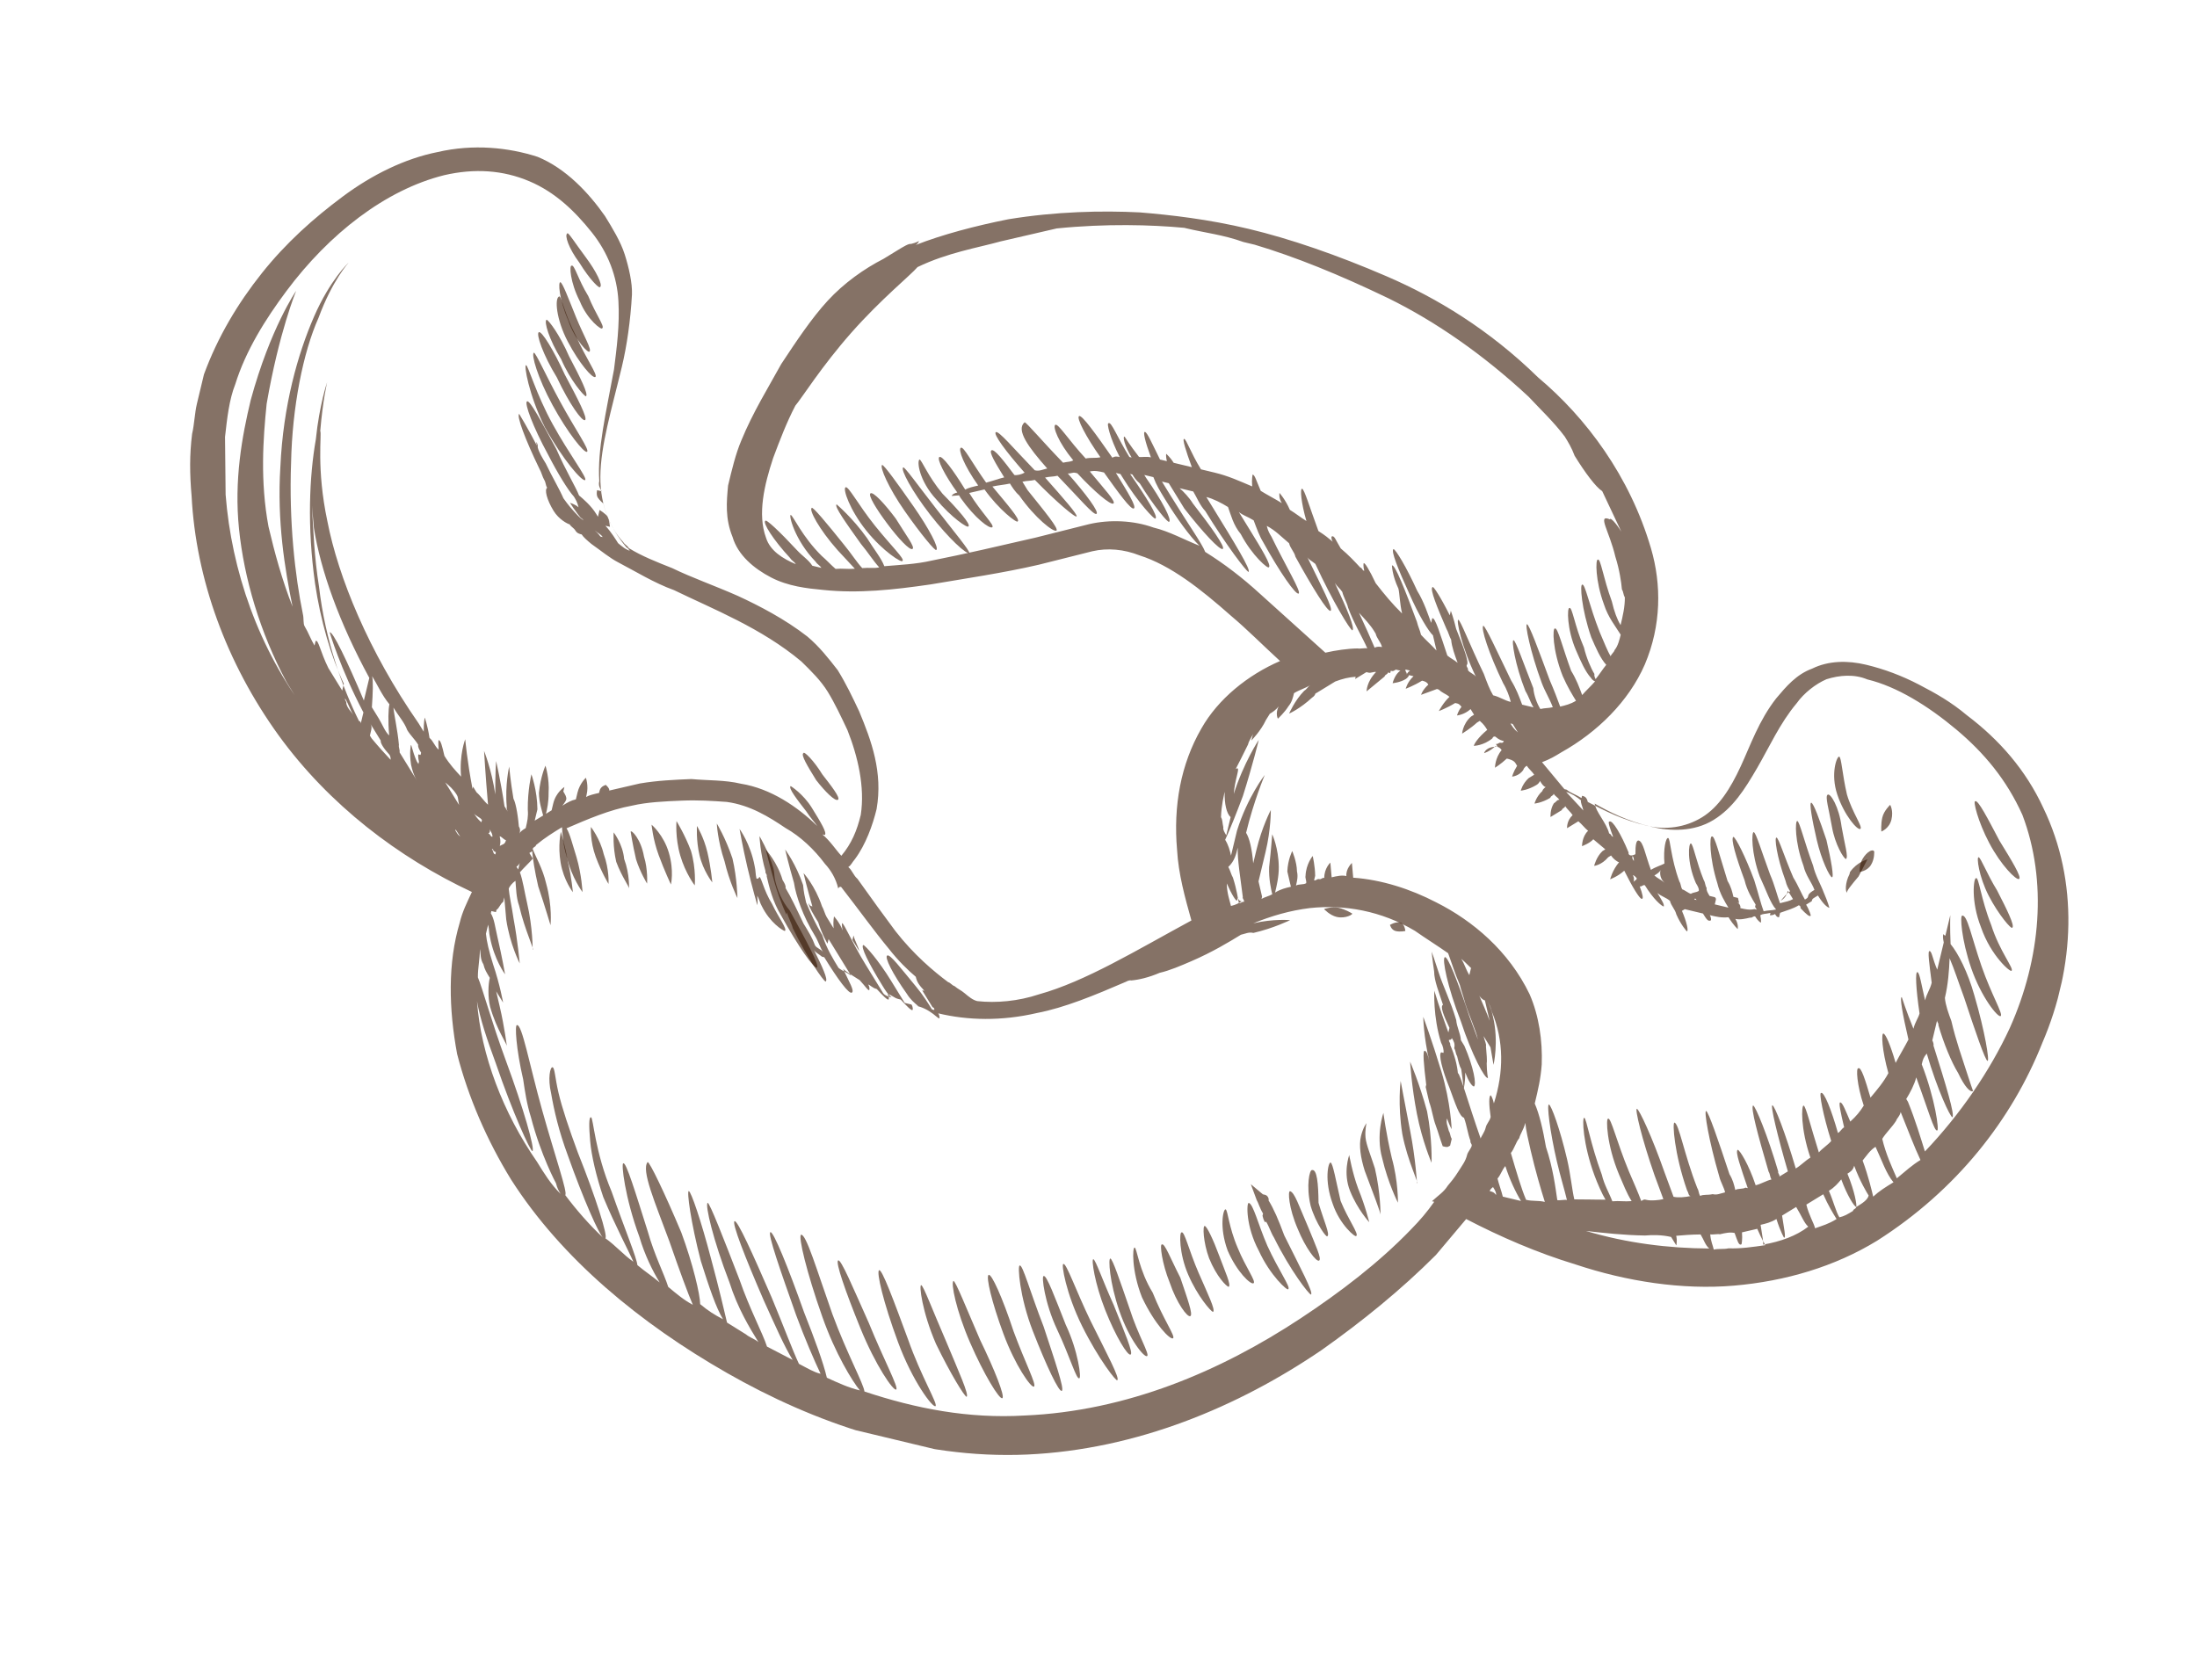 <?xml version="1.0" encoding="UTF-8"?> <svg xmlns="http://www.w3.org/2000/svg" width="221" height="169" viewBox="0 0 221 169" fill="none"><g clip-path="url(#clip0_155_4258)"><path d="M84.289 80.463C84.573 80.29 83.648 79.103 82.723 77.916C81.852 76.5 80.873 75.541 80.818 75.769C80.534 75.943 81.231 77.075 82.101 78.491C83.026 79.678 84.006 80.637 84.289 80.463Z" fill="#351500" fill-opacity="0.6"></path><path d="M58.855 48.299C59.138 48.126 57.288 45.751 55.602 42.692C53.916 39.633 53.145 36.793 52.916 36.738C52.688 36.684 53.175 39.697 54.806 42.984C56.666 46.326 58.571 48.473 58.855 48.299Z" fill="#351500" fill-opacity="0.6"></path><path d="M59.053 45.451C59.337 45.277 57.889 43.241 56.377 40.465C54.865 37.688 53.931 35.533 53.702 35.479C53.418 35.652 54.07 37.98 55.582 40.757C57.094 43.533 58.77 45.624 59.053 45.451Z" fill="#351500" fill-opacity="0.6"></path><path d="M58.85 42.264C59.133 42.09 58.144 40.164 56.806 37.671C55.697 35.232 54.478 33.251 54.195 33.424C53.911 33.598 54.617 35.698 56.01 37.963C57.293 40.684 58.566 42.437 58.85 42.264Z" fill="#351500" fill-opacity="0.6"></path><path d="M58.939 39.872C59.223 39.698 58.407 38.055 57.243 35.845C56.308 33.69 55.209 32.219 54.98 32.165C54.697 32.338 55.229 34.155 56.447 36.137C57.382 38.292 58.71 39.817 58.939 39.872Z" fill="#351500" fill-opacity="0.6"></path><path d="M57.114 34.365C58.277 36.575 59.605 38.1 59.889 37.927C60.172 37.754 58.899 36 57.964 33.845C56.8 31.635 56.497 29.873 56.268 29.818C55.756 29.937 55.95 32.155 57.114 34.365Z" fill="#351500" fill-opacity="0.6"></path><path d="M59.292 35.37C59.576 35.197 58.705 33.782 57.944 31.91C57.183 30.038 56.596 28.449 56.368 28.394C56.139 28.339 56.214 30.046 57.148 32.202C57.855 34.302 59.237 35.599 59.292 35.37Z" fill="#351500" fill-opacity="0.6"></path><path d="M57.492 26.732C57.263 26.677 57.337 28.385 58.327 30.312C59.088 32.184 60.526 33.252 60.58 33.024C60.864 32.851 59.939 31.663 59.178 29.792C58.133 28.093 57.775 26.559 57.492 26.732Z" fill="#351500" fill-opacity="0.6"></path><path d="M60.367 28.87C60.65 28.696 60.009 27.336 58.91 25.865C57.81 24.395 57.114 23.263 57.059 23.491C56.776 23.664 57.189 24.97 58.288 26.44C59.332 28.139 60.312 29.098 60.367 28.87Z" fill="#351500" fill-opacity="0.6"></path><path d="M88 52.872C86.324 50.781 85.335 48.854 85.051 49.027C84.767 49.201 85.474 51.301 87.15 53.392C88.826 55.484 90.721 56.662 90.776 56.434C91.059 56.26 89.676 54.963 88 52.872Z" fill="#351500" fill-opacity="0.6"></path><path d="M90.104 52.169C89.005 50.699 87.851 49.457 87.568 49.63C87.284 49.803 88.155 51.219 89.254 52.689C90.353 54.16 91.507 55.402 91.79 55.228C92.074 55.055 91.149 53.868 90.104 52.169Z" fill="#351500" fill-opacity="0.6"></path><path d="M91.86 50.9C90.239 48.581 88.966 46.827 88.737 46.773C88.453 46.946 89.388 49.101 91.01 51.421C92.631 53.74 94.133 55.548 94.188 55.32C94.471 55.147 93.482 53.22 91.86 50.9Z" fill="#351500" fill-opacity="0.6"></path><path d="M94.203 51.221C92.353 48.846 90.905 46.81 90.85 47.038C90.567 47.212 91.731 49.422 93.581 51.796C95.431 54.17 97.217 55.805 97.5 55.632C97.555 55.404 96.053 53.595 94.203 51.221Z" fill="#351500" fill-opacity="0.6"></path><path d="M94.192 50.253C95.694 52.061 97.36 53.185 97.415 52.956C97.698 52.783 96.371 51.258 94.814 49.678C93.312 47.87 92.725 46.281 92.496 46.226C92.213 46.399 92.461 48.39 94.192 50.253Z" fill="#351500" fill-opacity="0.6"></path><path d="M145.869 115.258C145.923 115.03 145.978 114.801 145.978 114.801C145.978 114.801 145.978 114.801 146.033 114.573C145.859 114.29 145.913 114.062 145.739 113.779C145.62 113.267 145.446 112.984 145.555 112.528C145.849 113.322 146.023 113.605 146.023 113.605C146.023 113.605 145.938 110.93 144.993 107.807C144.048 104.684 143.168 102.301 143.168 102.301C143.168 102.301 143.188 104.236 143.785 106.793C143.665 106.282 143.546 105.771 143.317 105.716C143.088 105.661 143.218 107.14 143.466 109.131L143.412 109.359C143.531 109.87 143.65 110.382 143.77 110.893C144.063 111.687 144.128 112.427 144.421 113.221C144.715 114.016 144.834 114.527 145.127 115.322C145.585 115.431 145.585 115.431 145.869 115.258C145.814 115.486 145.814 115.486 145.869 115.258Z" fill="#351500" fill-opacity="0.6"></path><path d="M205.543 81.288C203.792 77.49 201.136 74.439 197.859 71.964C196.247 70.612 194.755 69.772 193.034 68.877C191.313 67.981 189.538 67.314 187.707 66.876C185.877 66.437 183.937 66.455 182.291 67.267C180.699 67.851 179.685 69.056 178.67 70.261C176.924 72.498 176.094 74.954 175.089 77.126C174.084 79.299 172.906 81.189 171.205 82.229C169.504 83.27 167.509 83.516 165.679 83.077C163.162 82.474 161.441 81.579 159.72 80.683C159.601 80.172 159.372 80.117 159.143 80.062L159.089 80.291C158.457 79.898 157.999 79.788 157.597 79.45C157.368 79.395 157.368 79.395 157.368 79.395C156.617 78.491 155.866 77.587 155.115 76.683C155.911 76.391 156.478 76.044 157.045 75.697C160.675 73.671 163.839 70.568 165.455 66.852C167.126 62.908 167.141 58.808 166.077 55.174C165.013 51.54 163.381 48.252 161.412 45.367C159.442 42.481 157.134 39.997 154.717 37.969C149.818 33.174 144.536 29.977 139.493 27.803C134.45 25.628 129.754 24.02 125.636 23.033C121.518 22.046 117.748 21.625 114.664 21.369C110.84 21.176 106.219 21.275 101.434 22.059C98.132 22.716 94.775 23.601 92.104 24.65C92.387 24.477 92.442 24.248 92.442 24.248C92.442 24.248 92.158 24.422 91.646 24.54C91.417 24.485 90.85 24.832 90.283 25.179C90 25.353 89.716 25.526 89.433 25.699L89.149 25.873L88.866 26.046C86.936 27.032 84.897 28.474 83.26 30.254C81.624 32.034 80.107 34.325 78.59 36.617C77.302 38.963 75.73 41.483 74.561 44.34C74.004 45.655 73.621 47.253 73.238 48.851C73.084 50.503 72.93 52.156 73.691 54.028C74.223 55.845 75.835 57.197 77.555 58.092C79.276 58.987 81.161 59.198 82.818 59.353C86.359 59.719 89.835 59.346 93.596 58.799C97.127 58.197 100.887 57.65 104.473 56.82L109.879 55.461C111.416 55.106 113.072 55.261 114.619 55.873C117.768 56.869 120.816 59.29 123.811 61.938C125.422 63.29 126.979 64.87 128.764 66.505C125.526 67.901 122.527 70.32 120.846 73.296C118.772 76.902 118.016 81.066 118.404 85.503C118.543 87.95 119.195 90.279 119.846 92.607C114.286 95.619 109.183 98.74 104.517 100.036C102.414 100.738 100.19 100.929 98.305 100.719C97.848 100.609 97.445 100.271 97.042 99.933C96.639 99.595 96.41 99.541 96.007 99.203C95.779 99.148 95.605 98.865 95.376 98.81C93.938 97.741 91.924 96.052 90.074 93.677C88.975 92.207 87.701 90.453 86.254 88.417C85.851 88.079 85.732 87.568 85.329 87.23C85.612 87.056 85.667 86.828 86.005 86.426C87.075 84.993 87.796 82.994 88.179 81.396C88.826 77.689 87.652 74.511 86.423 71.562C85.782 70.201 85.14 68.841 84.27 67.425C83.345 66.238 82.42 65.051 81.211 64.037C78.968 62.292 76.387 60.95 74.208 59.945C71.801 58.885 69.568 58.108 67.618 57.158C66.071 56.546 64.524 55.934 63.261 55.148C63.087 54.865 62.858 54.81 62.684 54.527C61.53 53.285 60.367 51.075 60.391 47.944C60.416 44.812 61.52 41.215 62.56 36.878C63.052 34.823 63.425 32.258 63.57 29.637C63.614 28.441 63.256 26.907 62.844 25.602C62.431 24.296 61.56 22.88 60.864 21.748C59.243 19.428 56.935 16.944 54.07 15.775C51.151 14.834 47.609 14.467 44.023 15.297C40.721 15.954 37.428 17.578 34.484 19.769C31.539 21.96 28.769 24.433 26.347 27.473C23.924 30.513 21.905 33.891 20.517 37.662C20.299 38.575 19.796 39.661 19.806 40.629C19.587 41.542 19.543 42.738 19.324 43.651C19.06 45.76 19.08 47.696 19.274 49.915C19.702 58.224 22.755 66.679 28.023 73.976C33.115 80.99 40.074 86.278 47.469 89.74C46.967 90.827 46.519 91.685 46.246 92.826C45.032 96.88 45.137 101.491 45.982 106.038C47.111 110.412 48.981 114.722 51.418 118.685C56.521 126.667 64.404 133.142 73.128 138.13C81.852 143.117 92.332 146.836 103.338 146.337C114.345 145.837 124.571 141.53 132.957 135.817C137.035 132.932 140.939 129.765 144.441 126.26C145.455 125.055 146.47 123.85 147.485 122.645C150.927 124.435 154.652 126.052 158.486 127.213C163.639 128.931 169.24 129.79 174.427 129.344C179.615 128.898 184.563 127.429 188.816 124.828C196.809 119.744 202.384 112.633 205.443 104.918C208.731 97.259 209.099 88.658 205.543 81.288ZM159.034 80.519C158.979 80.747 159.153 81.03 159.273 81.542C158.696 80.921 158.119 80.299 157.542 79.678C157.999 79.788 158.631 80.181 159.034 80.519ZM141.502 67.869C141.557 67.64 141.328 67.585 141.383 67.357C141.611 67.412 141.84 67.467 141.84 67.467C141.557 67.64 141.502 67.869 141.502 67.869ZM135.683 67.922C135.737 67.694 135.737 67.694 135.683 67.922V67.922ZM138.279 65.165C137.811 64.088 137.344 63.01 136.702 61.649C137.279 62.27 137.856 62.892 138.204 63.458L138.378 63.741C138.498 64.252 138.901 64.59 139.02 65.101C139.02 65.101 138.562 64.992 138.279 65.165ZM151.937 72.784L152.165 72.838C152.34 73.121 152.514 73.404 152.688 73.688C152.285 73.35 152.111 73.067 151.937 72.784ZM116.017 53.071C114.013 52.349 111.615 52.257 109.566 52.731L104.16 54.09C100.574 54.92 96.988 55.75 93.685 56.407C92.148 56.763 90.437 56.835 88.955 56.963C88.662 56.168 87.911 55.264 87.214 54.132C85.767 52.095 84.156 50.743 84.156 50.743C83.872 50.917 85.145 52.67 86.593 54.707C87.344 55.611 87.866 56.46 88.443 57.081C87.93 57.2 87.473 57.09 86.732 57.154C86.155 56.533 85.633 55.684 84.882 54.779C83.206 52.688 81.704 50.88 81.649 51.108C81.365 51.281 82.355 53.208 84.26 55.354C84.837 55.975 85.414 56.596 85.991 57.218C85.25 57.281 84.792 57.172 84.051 57.235C83.648 56.897 83.071 56.276 82.668 55.938C80.709 54.02 79.774 51.865 79.545 51.81C79.316 51.756 79.913 54.312 82.047 56.513C82.221 56.797 82.45 56.851 82.624 57.135C82.395 57.08 81.937 56.97 81.709 56.915C81.36 56.349 80.729 55.956 80.152 55.335C78.421 53.472 77.038 52.175 76.984 52.403C76.7 52.577 77.745 54.275 79.475 56.138C79.649 56.422 79.878 56.476 80.052 56.76C78.734 56.202 77.471 55.417 77.058 54.111C76.178 51.727 76.889 48.76 77.774 46.076C78.441 44.305 79.107 42.534 80.003 40.817C80.679 40.014 82.644 36.864 85.633 33.478C88.622 30.091 91.621 27.672 92.298 26.869C95.307 25.418 98.326 24.935 100.658 24.287L106.294 22.983C111.252 22.482 115.818 22.611 119.131 22.922L119.359 22.977C121.19 23.416 123.075 23.626 125.079 24.348C125.766 24.512 125.994 24.567 125.994 24.567C125.994 24.567 125.994 24.567 126.223 24.622C130.287 25.837 134.698 27.619 139.687 30.022C144.447 32.369 149.216 35.685 153.767 39.914C154.921 41.156 156.304 42.453 157.403 43.923C157.751 44.489 158.099 45.055 158.393 45.85C159.437 47.548 160.536 49.019 161.168 49.411C161.81 50.772 162.451 52.133 163.093 53.493C162.571 52.644 161.994 52.023 161.939 52.251C160.621 51.694 161.894 53.447 162.491 56.004C162.904 57.31 163.088 58.561 163.152 59.3C163.326 59.583 163.272 59.812 163.446 60.095C163.456 61.063 163.237 61.976 163.018 62.889C162.67 62.322 162.376 61.528 162.138 60.505C161.257 58.122 161.009 56.132 160.725 56.305C160.496 56.25 160.462 58.414 161.342 60.797C161.755 62.103 162.506 63.007 163.028 63.856C162.919 64.313 162.754 64.998 162.416 65.399C162.362 65.628 162.078 65.801 162.023 66.029C161.675 65.463 161.382 64.669 160.914 63.591C159.86 60.925 159.437 58.651 159.154 58.825C158.925 58.77 159.064 61.217 160.064 64.111C160.531 65.189 160.999 66.266 161.576 66.888C161.237 67.289 160.845 67.919 160.506 68.321C160.506 68.321 160.332 68.038 160.387 67.809C160.039 67.243 159.571 66.166 159.333 65.143C158.398 62.988 158.149 60.997 157.865 61.171C157.637 61.116 157.602 63.28 158.537 65.435C159.004 66.513 159.472 67.59 160.049 68.211C160.223 68.494 160.452 68.549 160.452 68.549C160.113 68.951 159.492 69.526 159.153 69.927C158.86 69.133 158.567 68.338 158.044 67.489C157.164 65.106 156.687 63.06 156.403 63.234C156.174 63.179 156.139 65.343 157.194 68.01C157.661 69.087 158.184 69.936 158.532 70.502C157.965 70.849 157.452 70.968 156.94 71.086C156.647 70.292 156.353 69.498 155.886 68.42C154.712 65.242 153.832 62.859 153.603 62.804C153.374 62.749 153.916 65.534 155.09 68.712C155.383 69.506 155.906 70.356 156.199 71.15C155.687 71.269 155.458 71.214 154.946 71.332C154.598 70.766 154.304 69.972 154.239 69.232C153.185 66.566 152.479 64.466 152.25 64.411C152.021 64.356 152.389 66.858 153.444 69.524C153.792 70.09 153.911 70.602 154.259 71.168L154.031 71.113C153.802 71.058 153.344 70.949 153.115 70.894C152.822 70.099 152.529 69.305 152.006 68.456C150.549 65.451 149.44 63.013 149.211 62.958C148.928 63.132 149.753 65.743 151.211 68.748C151.559 69.314 151.852 70.108 151.971 70.62C151.285 70.455 150.882 70.117 150.196 69.953C149.848 69.386 149.554 68.592 149.261 67.797C147.804 64.793 146.923 62.41 146.694 62.355C146.466 62.3 147.008 65.085 148.465 68.089C148.291 67.806 147.833 67.697 147.659 67.414C147.714 67.185 147.485 67.13 147.54 66.902C147.823 66.729 147.237 65.14 146.476 63.268C146.237 62.245 145.943 61.451 145.943 61.451C145.943 61.451 145.889 61.679 145.834 61.907C145.018 60.264 144.148 58.848 144.093 59.076C143.81 59.25 144.571 61.122 145.506 63.277C145.68 63.56 145.799 64.071 145.973 64.354C146.038 65.094 146.331 65.888 146.625 66.683C146.222 66.345 145.993 66.29 145.59 65.952C144.884 63.852 144.352 62.035 144.068 62.208C144.068 62.208 144.014 62.437 143.959 62.665C143.666 61.87 143.253 60.565 142.556 59.432C141.447 56.994 140.403 55.295 140.174 55.241C139.891 55.414 140.652 57.286 141.761 59.724C142.696 61.879 143.74 63.578 144.143 63.916C144.262 64.427 144.382 64.938 144.501 65.45C143.924 64.829 143.521 64.491 142.944 63.87C142.825 63.358 142.651 63.075 142.532 62.564C141.358 59.386 140.303 56.72 140.02 56.893C140.02 56.893 140.03 57.861 140.671 59.222C140.791 59.733 140.801 60.701 141.039 61.724C140.06 60.765 139.309 59.861 138.383 58.673C137.742 57.313 137.22 56.463 137.165 56.692C137.165 56.692 137.11 56.92 137.23 57.431C137.001 57.376 137.056 57.148 136.827 57.093C136.25 56.472 135.673 55.851 134.867 55.175C134.345 54.326 134.226 53.815 133.942 53.988C133.942 53.988 133.887 54.216 134.061 54.499C133.659 54.161 133.256 53.824 132.624 53.431C131.744 51.047 131.212 49.23 130.983 49.175C130.754 49.121 130.883 50.6 131.415 52.417C130.784 52.024 130.381 51.686 129.749 51.294C129.282 50.216 128.705 49.595 128.705 49.595C128.705 49.595 128.595 50.051 128.944 50.618C128.312 50.225 127.451 49.777 126.82 49.385C126.352 48.307 126.233 47.796 126.004 47.741C126.004 47.741 125.895 48.197 125.959 48.937C124.641 48.38 123.552 47.877 122.179 47.548C121.722 47.438 121.264 47.329 120.807 47.219C119.762 45.52 119.349 44.215 119.121 44.16C118.892 44.105 119.305 45.411 119.891 47C119.205 46.835 118.519 46.671 118.061 46.561C117.713 45.995 117.31 45.657 117.31 45.657C117.31 45.657 117.255 45.885 117.375 46.396C117.146 46.342 116.917 46.287 116.688 46.232C115.873 44.588 115.405 43.511 115.176 43.456C114.948 43.401 115.186 44.424 115.773 46.013C115.316 45.903 114.803 46.021 114.575 45.967C113.65 44.779 113.127 43.93 113.127 43.93C112.899 43.875 113.137 44.898 113.834 46.03L113.605 45.975C112.386 43.994 111.799 42.405 111.516 42.578C111.287 42.523 111.645 44.057 112.635 45.984C112.406 45.929 112.177 45.875 111.894 46.048C110.272 43.728 108.825 41.692 108.542 41.865C108.258 42.039 109.248 43.966 110.695 46.002C110.183 46.121 109.725 46.011 109.213 46.13C107.482 44.267 106.438 42.568 106.154 42.741C105.871 42.915 106.458 44.504 107.96 46.312C107.676 46.485 107.447 46.431 106.935 46.549C104.801 44.348 103.299 42.54 103.071 42.485C102.165 43.233 103.439 44.987 105.343 47.133C104.831 47.252 104.548 47.425 104.09 47.315C101.956 45.114 100.454 43.306 100.171 43.479C99.887 43.653 101.161 45.406 103.066 47.552C102.782 47.726 102.27 47.844 102.041 47.79C100.942 46.319 100.017 45.132 99.733 45.306C99.45 45.479 100.146 46.611 101.016 48.027C100.504 48.145 99.708 48.437 99.196 48.556C97.749 46.519 96.933 44.876 96.65 45.049C96.366 45.222 96.953 46.811 98.4 48.848C97.888 48.966 97.376 49.085 97.092 49.258C95.874 47.277 94.774 45.806 94.491 45.98C94.207 46.153 95.023 47.797 96.296 49.55C95.784 49.669 95.729 49.897 95.729 49.897L96.47 49.833C96.47 49.833 96.47 49.833 96.644 50.117C98.092 52.153 99.529 53.222 99.813 53.048C100.096 52.875 98.713 51.578 97.495 49.596L99.032 49.241C100.479 51.277 102.319 52.684 102.374 52.455C102.658 52.282 101.33 50.757 99.828 48.949C100.34 48.83 101.081 48.766 101.593 48.648C101.767 48.931 102.116 49.497 102.518 49.835C104.14 52.154 105.98 53.561 106.264 53.388C106.547 53.214 105.045 51.406 103.369 49.315C103.195 49.032 103.021 48.748 102.847 48.465C103.359 48.347 103.588 48.402 104.1 48.283C106.234 50.484 108.248 52.174 108.303 51.946C108.357 51.717 107.03 50.192 105.125 48.046C105.637 47.927 105.866 47.982 106.378 47.864C108.512 50.065 110.014 51.873 110.297 51.7C110.581 51.526 109.307 49.773 107.403 47.627C107.631 47.681 107.915 47.508 108.144 47.563L108.372 47.618C110.103 49.481 111.715 50.833 111.998 50.659C112.282 50.486 111.128 49.244 109.626 47.435C110.138 47.317 110.596 47.426 111.053 47.536C112.501 49.573 113.774 51.326 114.057 51.153C114.341 50.979 113.47 49.564 112.252 47.582C112.481 47.637 112.481 47.637 112.709 47.692L112.884 47.975C114.45 50.523 116.181 52.386 116.236 52.158C116.519 51.984 115.301 50.002 113.679 47.683L113.908 47.738C114.082 48.021 114.256 48.304 114.659 48.642C116.052 50.907 117.554 52.715 117.608 52.487C117.892 52.313 116.902 50.386 115.281 48.067L115.107 47.784C115.336 47.839 115.793 47.948 116.022 48.003C116.315 48.797 116.664 49.364 117.186 50.213C118.404 52.195 119.678 53.948 120.657 54.907C119.111 54.295 117.618 53.455 116.017 53.071ZM121.234 55.528C120.941 54.734 119.494 52.697 117.753 49.866C117.405 49.3 117.231 49.017 116.882 48.451C117.111 48.505 117.34 48.56 117.569 48.615C118.091 49.465 118.613 50.314 119.135 51.163C120.986 53.538 122.716 55.401 123 55.227C123.283 55.054 121.836 53.017 119.986 50.643C119.638 50.077 119.061 49.456 118.658 49.118C119.116 49.227 119.573 49.337 120.031 49.447C120.379 50.013 120.672 50.807 121.249 51.428C123.338 54.825 125.362 57.483 125.591 57.538C125.875 57.364 124.134 54.533 122.045 51.136C121.871 50.853 121.523 50.287 121.349 50.004C122.035 50.169 122.896 50.616 123.527 51.009C123.821 51.803 124.059 52.826 124.81 53.73C125.974 55.94 127.586 57.292 127.64 57.064C127.924 56.89 126.879 55.192 125.661 53.21C125.313 52.644 124.965 52.078 124.616 51.511C125.019 51.849 125.477 51.959 126.109 52.352C126.402 53.146 126.695 53.941 127.044 54.507C128.73 57.566 130.351 59.886 130.634 59.712C130.918 59.539 129.351 56.991 127.894 53.987C127.72 53.703 127.546 53.42 127.427 52.909C128.287 53.357 128.864 53.978 129.67 54.654C129.789 55.165 130.192 55.503 130.311 56.014C131.997 59.073 133.564 61.621 133.847 61.448C134.131 61.274 132.967 59.065 131.51 56.06C131.684 56.343 131.913 56.398 132.316 56.736C134.066 60.535 135.807 63.366 136.036 63.421C136.319 63.247 135.558 61.375 134.275 58.654C134.449 58.937 134.852 59.275 135.026 59.558C135.146 60.069 135.494 60.636 135.613 61.147C136.2 62.736 137.07 64.151 137.538 65.229C137.309 65.174 136.797 65.293 136.568 65.238C135.598 65.247 134.345 65.429 133.32 65.666C131.132 63.693 128.943 61.721 126.755 59.748C124.969 58.113 123.129 56.706 121.234 55.528ZM124.507 85.276C124.462 86.472 124.765 88.235 125.014 90.225C124.959 90.454 125.188 90.508 125.133 90.737C124.905 90.682 124.85 90.91 124.621 90.855C124.502 90.344 124.437 89.604 124.024 88.299C123.85 88.016 123.731 87.504 123.557 87.221C124.178 86.646 124.343 85.961 124.507 85.276ZM123.403 88.874C123.87 89.951 124.392 90.8 124.447 90.572C124.447 90.572 124.447 90.572 124.502 90.344C124.676 90.627 124.676 90.627 124.905 90.682C124.621 90.855 124.338 91.029 123.825 91.147C123.706 90.636 123.412 89.841 123.403 88.874ZM98.425 101.23C98.196 101.175 97.967 101.121 97.967 101.121C98.196 101.175 98.196 101.175 98.425 101.23ZM59.014 52.682C58.84 52.399 58.611 52.344 58.437 52.061C58.84 52.399 58.785 52.627 59.014 52.682ZM59.819 53.358C60.222 53.696 60.451 53.751 60.625 54.034C60.625 54.034 60.625 54.034 60.396 53.979C60.396 53.979 60.222 53.696 59.819 53.358ZM30.967 71.785C25.993 65.283 23.288 57.394 22.696 49.769C22.676 47.834 22.656 45.898 22.636 43.962C22.845 42.081 23.054 40.2 23.666 38.658C24.715 35.289 26.68 32.139 28.819 29.273C33.096 23.54 38.756 19.104 44.675 17.626C47.749 16.914 50.603 17.116 53.239 18.231C55.876 19.345 57.835 21.263 59.511 23.355C61.187 25.446 62.068 27.829 62.207 30.276C62.346 32.723 62.028 35.061 61.764 37.17C60.953 41.561 60.078 45.213 60.282 48.4C60.172 48.856 60.347 49.14 60.521 49.423C60.292 49.368 60.063 49.313 60.063 49.313C60.063 49.313 59.954 49.77 60.128 50.053C60.302 50.336 60.705 50.674 60.705 50.674C61.182 52.719 62.281 54.189 63.032 55.093C63.261 55.148 63.206 55.377 63.435 55.431C62.978 55.322 62.575 54.984 62.172 54.646C61.998 54.363 61.476 53.514 60.899 52.892C61.127 52.947 61.356 53.002 61.356 53.002C61.356 53.002 61.292 52.263 61.117 51.979C60.943 51.696 60.312 51.304 60.312 51.304C60.312 51.304 60.257 51.532 60.148 51.988L59.974 51.705C59.451 50.856 58.646 50.18 58.243 49.842C57.949 49.048 56.905 47.349 55.97 45.194C54.458 42.418 53.294 40.208 53.011 40.382C52.727 40.555 53.607 42.938 55.119 45.714C56.109 47.641 57.154 49.34 57.73 49.961C57.904 50.244 58.079 50.527 58.198 51.038C57.795 50.7 57.337 50.591 57.337 50.591C57.337 50.591 57.86 51.44 58.611 52.344C57.228 51.047 56.532 49.915 56.532 49.915C56.532 49.915 56.532 49.915 56.706 50.198C56.238 49.12 55.542 47.988 54.9 46.627C54.552 46.061 54.204 45.495 54.085 44.984C54.139 44.755 53.965 44.472 53.965 44.472C53.965 44.472 53.911 44.7 54.085 44.984C53.095 43.057 52.225 41.641 52.225 41.641C51.941 41.815 52.822 44.198 54.279 47.202C54.453 47.486 54.572 47.997 54.746 48.28C54.92 48.563 54.866 48.791 55.04 49.074C54.756 49.248 54.995 50.27 55.691 51.403C56.213 52.252 57.074 52.7 57.303 52.755C57.477 53.038 57.706 53.093 57.88 53.376C58.054 53.659 58.282 53.714 58.511 53.768C58.685 54.051 59.088 54.389 59.491 54.727C60.526 55.458 61.331 56.134 62.192 56.581C63.913 57.477 65.808 58.655 67.812 59.377C71.711 61.277 76.581 63.168 80.609 66.548C81.589 67.507 82.569 68.466 83.265 69.598C83.961 70.73 84.603 72.091 85.245 73.452C86.299 76.118 87.015 79.186 86.587 81.98C86.204 83.578 85.647 84.892 84.633 86.097C84.056 85.476 83.534 84.627 82.728 83.951C82.957 84.006 82.957 84.006 82.957 84.006C83.24 83.833 82.544 82.7 81.673 81.285C80.803 79.869 79.54 79.084 79.54 79.084C79.256 79.257 80.181 80.444 81.106 81.632C81.455 82.198 82.031 82.819 82.206 83.102C80.246 81.184 77.545 79.33 74.516 78.845C72.915 78.461 71.204 78.534 69.548 78.378C67.837 78.451 66.126 78.523 64.36 78.824C63.336 79.061 62.311 79.299 61.286 79.536C61.341 79.308 60.938 78.969 60.938 78.969C60.938 78.969 60.426 79.088 60.316 79.545L60.262 79.773C59.749 79.891 59.237 80.01 58.954 80.183C58.954 80.183 58.954 80.183 59.008 79.955C59.227 79.042 58.934 78.248 58.934 78.248C58.934 78.248 58.312 78.823 58.093 79.736C58.038 79.964 57.984 80.192 57.929 80.421C57.417 80.539 57.133 80.713 56.566 81.059C56.566 81.059 56.904 80.658 56.959 80.429C57.014 80.201 56.84 79.918 56.666 79.635C56.721 79.407 56.775 79.178 56.775 79.178C56.775 79.178 55.925 79.699 55.651 80.84C55.596 81.068 55.542 81.296 55.487 81.525C55.203 81.698 55.203 81.698 54.92 81.872C55.029 81.415 55.194 80.73 55.184 79.762C55.283 78.338 54.87 77.032 54.87 77.032C54.87 77.032 54.368 78.119 54.214 79.771C54.224 80.739 54.517 81.534 54.636 82.045C54.353 82.218 54.069 82.392 53.786 82.565C53.895 82.109 53.95 81.88 54.06 81.424C54.04 79.488 53.453 77.899 53.453 77.899C53.453 77.899 53.07 79.497 53.09 81.433C53.154 82.172 53.045 82.629 52.881 83.314C52.597 83.487 52.314 83.66 52.259 83.889C52.314 83.66 52.368 83.432 52.194 83.149C52.065 81.67 51.826 80.647 51.652 80.364C51.349 78.602 51.22 77.123 51.22 77.123C51.22 77.123 50.782 78.949 50.976 81.168C50.921 81.396 51.095 81.679 51.095 81.679C50.921 81.396 50.921 81.396 50.747 81.113C50.379 78.611 49.902 76.565 49.902 76.565C49.902 76.565 49.802 77.99 49.822 79.925C49.454 77.424 48.693 75.552 48.693 75.552C48.693 75.552 48.832 77.999 49.091 80.957C48.688 80.619 48.34 80.053 47.937 79.715C47.763 79.432 47.589 79.149 47.589 79.149C47.589 79.149 47.589 79.149 47.534 79.377C46.992 76.592 46.798 74.373 46.798 74.373C46.798 74.373 46.186 75.916 46.38 78.135C45.803 77.514 45.226 76.893 44.704 76.044C44.465 75.021 44.346 74.51 44.117 74.455C44.117 74.455 44.063 74.683 44.127 75.423C43.724 75.085 43.605 74.573 43.202 74.235C43.018 72.984 42.725 72.19 42.725 72.19C42.725 72.19 42.615 72.647 42.625 73.614C42.451 73.331 42.277 73.048 42.103 72.765C37.065 65.523 34.021 58.035 32.937 52.465C31.798 47.124 32.39 43.645 32.215 43.362C32.469 40.285 32.907 38.459 32.907 38.459C32.907 38.459 32.131 40.687 31.768 44.22C31.121 47.927 30.887 52.94 31.688 58.683C32.24 62.436 33.305 66.07 34.588 68.791C34.533 69.02 34.478 69.248 34.424 69.476C33.901 68.627 33.553 68.061 33.031 67.211C32.215 65.568 32.031 64.317 31.748 64.49C31.748 64.49 31.693 64.718 31.638 64.947C31.29 64.38 30.997 63.586 30.649 63.02C30.475 62.737 30.584 62.28 30.465 61.769C29.684 57.961 29.057 52.501 29.281 46.52C29.395 40.996 30.48 35.464 32.041 31.976C33.429 28.206 35.066 26.425 35.066 26.425C35.066 26.425 33.2 28.151 31.584 31.866C29.968 35.582 28.48 40.777 28.202 46.986C27.858 52.455 28.649 57.23 29.43 61.038C28.376 58.372 27.605 55.532 27.008 52.975C26.163 48.428 26.461 44.155 26.824 40.621C28.063 33.436 29.788 29.264 29.788 29.264C29.788 29.264 27.202 32.988 25.223 40.238C24.347 43.89 23.536 48.281 24.044 53.23C24.551 58.179 26.148 63.63 28.823 68.617C29.868 70.315 30.912 72.014 32.011 73.484C31.663 72.918 31.315 72.352 30.967 71.785ZM45.982 83.832L45.808 83.549C45.808 83.549 45.863 83.321 45.634 83.266C46.037 83.604 46.156 84.115 46.559 84.453C46.385 84.17 46.156 84.115 45.982 83.832ZM45.943 79.961C46.117 80.244 46.062 80.472 46.181 80.984C46.007 80.701 46.007 80.701 45.833 80.418C45.485 79.851 45.137 79.285 44.789 78.719C45.191 79.057 45.594 79.395 45.943 79.961ZM47.673 81.824C47.847 82.107 48.305 82.217 48.479 82.5L48.424 82.728C48.022 82.39 47.847 82.107 47.673 81.824ZM49.479 85.395C49.708 85.45 49.653 85.678 49.479 85.395C49.653 85.678 49.882 85.733 49.882 85.733L49.827 85.961C49.598 85.906 49.653 85.678 49.479 85.395ZM50.275 85.103C50.329 84.874 50.384 84.646 50.265 84.135C50.493 84.19 50.667 84.473 50.896 84.528C50.787 84.984 50.558 84.929 50.275 85.103C50.503 85.157 50.503 85.157 50.275 85.103ZM49.23 83.404C49.459 83.459 49.459 83.459 49.23 83.404C49.404 83.687 49.578 83.97 49.524 84.198C49.295 84.144 49.349 83.915 49.121 83.861C49.404 83.687 49.23 83.404 49.23 83.404ZM52.289 86.792C52.234 87.021 52.179 87.249 52.125 87.477L51.951 87.194C52.234 87.021 52.289 86.792 52.289 86.792ZM39.288 76.435C38.711 75.814 38.134 75.193 37.383 74.289L37.209 74.006C37.264 73.777 37.264 73.777 37.318 73.549C37.373 73.321 37.428 73.093 37.254 72.809C37.602 73.376 37.95 73.942 38.298 74.508C38.243 74.736 38.592 75.302 39.168 75.924C39.343 76.207 39.288 76.435 39.288 76.435ZM34.836 70.782C34.891 70.554 34.662 70.499 34.717 70.271C35.065 70.837 35.185 71.348 35.533 71.914C35.359 71.631 34.956 71.293 34.836 70.782ZM36.557 71.677C36.503 71.905 36.393 72.362 36.284 72.818C36.284 72.818 36.339 72.59 36.11 72.535C34.478 69.248 32.718 64.481 32.091 59.021C31.604 56.008 31.519 53.333 31.38 50.885C31.445 51.625 31.509 52.365 31.574 53.104C32.245 57.368 34.125 62.646 37.149 68.199C37.04 68.655 36.876 69.34 36.602 70.481C34.906 66.454 33.449 63.45 33.165 63.623C33.165 63.623 34.23 67.257 36.557 71.677ZM38.104 72.289C37.93 72.006 37.582 71.44 37.408 71.157C37.507 69.733 37.552 68.537 37.433 68.025C37.955 68.874 38.422 69.952 39.173 70.856C39.064 71.313 39.019 72.509 39.149 73.988C38.746 73.65 38.452 72.856 38.104 72.289ZM40.193 75.686C40.248 75.458 40.074 75.175 40.128 74.947C39.999 73.468 39.641 71.934 39.576 71.194C40.099 72.043 40.675 72.664 40.969 73.459C41.317 74.025 41.72 74.363 42.068 74.929C42.013 75.157 42.188 75.44 42.361 75.724L42.307 75.952L42.078 75.897C42.078 75.897 42.023 76.125 42.143 76.636C42.143 76.636 42.143 76.636 42.088 76.865L41.914 76.582C41.446 75.504 41.382 74.764 41.327 74.993C41.327 74.993 41.163 75.677 41.347 76.928C41.466 77.44 41.586 77.951 41.934 78.517C41.237 77.385 40.715 76.536 40.193 75.686ZM141.904 123.721C138.686 127.053 134.837 129.992 130.813 132.648C122.765 137.96 113.335 141.975 103.07 142.411C97.424 142.747 92.108 141.714 86.955 139.996C86.89 139.256 85.204 136.197 83.737 132.225C82.15 127.742 81.086 124.107 80.574 124.226C80.29 124.399 81.126 127.979 82.713 132.462C84.006 136.151 85.746 138.982 86.497 139.886C85.353 139.612 84.264 139.11 83.175 138.607C82.817 137.073 81.937 134.69 80.882 132.023C79.296 127.54 77.774 123.796 77.49 123.969C77.207 124.143 78.5 127.832 80.086 132.315C80.967 134.699 81.902 136.854 82.543 138.214C81.857 138.05 81.225 137.657 80.365 137.21C79.723 135.849 78.843 133.466 77.615 130.516C75.744 126.206 74.168 122.69 73.884 122.864C73.601 123.037 74.949 126.498 76.819 130.808C77.928 133.246 78.863 135.401 79.733 136.817C78.873 136.369 78.012 135.922 77.152 135.474C76.739 134.168 75.401 131.675 74.401 128.78C72.76 124.525 71.412 121.064 71.184 121.01C70.9 121.183 71.736 124.762 73.377 129.018C74.203 131.629 75.421 133.611 76.291 135.026C75.889 134.688 75.431 134.579 75.028 134.241C74.397 133.848 73.765 133.455 73.133 133.062C72.894 132.04 72.298 129.483 71.527 126.643C70.517 122.781 69.517 119.886 69.289 119.831C69.06 119.776 69.493 123.018 70.502 126.88C71.328 129.492 72.034 131.592 72.73 132.725C71.87 132.277 71.238 131.884 70.433 131.208C70.423 130.24 69.706 127.172 68.533 123.995C66.837 119.968 65.379 116.963 65.151 116.908C64.474 117.712 65.877 120.944 67.344 124.916C68.344 127.811 69.224 130.194 69.691 131.272C68.831 130.824 68.025 130.148 67.219 129.473C66.807 128.167 65.817 126.24 65.165 123.912C63.927 119.994 62.982 116.871 62.699 117.045C62.47 116.99 62.848 120.46 64.315 124.432C64.847 126.249 65.663 127.893 66.359 129.025C65.553 128.349 64.922 127.956 64.116 127.28C64.051 126.541 62.823 123.591 61.53 119.902C59.834 115.875 59.684 112.46 59.456 112.406C59.227 112.351 59.237 113.319 59.366 114.798C59.495 116.277 59.973 118.322 60.679 120.423C61.908 123.372 63.246 125.865 63.713 126.943C62.679 126.212 61.928 125.308 60.893 124.577C61.176 124.404 59.938 120.486 58.123 115.948C57.242 113.565 56.536 111.464 56.178 109.93C55.82 108.396 55.81 107.428 55.581 107.374C55.352 107.319 55.079 108.46 55.437 109.994C55.74 111.756 56.218 113.802 57.098 116.185C58.685 120.669 60.261 124.184 60.664 124.522C59.282 123.225 57.954 121.7 56.855 120.23C57.138 120.056 55.845 116.367 54.542 111.71C53.239 107.053 52.513 103.017 52 103.136C51.772 103.081 51.911 105.528 52.627 108.596C52.811 109.847 52.995 111.098 53.408 112.404C54.417 116.267 55.929 119.043 55.929 119.043C56.049 119.554 56.223 119.837 56.397 120.12C55.417 119.161 54.721 118.029 54.025 116.896C50.608 111.974 48.379 106.13 47.982 100.725C48.285 102.487 48.991 104.587 49.871 106.97C51.578 111.965 53.328 115.764 53.557 115.819C53.84 115.645 52.657 111.5 50.896 106.733C49.429 102.761 48.539 99.41 48.071 98.332C48.061 97.365 48.28 96.451 48.27 95.484C48.389 95.995 48.28 96.451 48.628 97.018C48.748 97.529 48.922 97.812 49.27 98.378C49.106 99.063 49.061 100.259 49.3 101.282C49.951 103.61 51.05 105.081 50.996 105.309C50.996 105.309 50.747 103.318 50.27 101.273C50.15 100.762 50.031 100.25 49.911 99.739C50.26 100.305 50.608 100.871 50.608 100.871C50.608 100.871 50.304 99.109 49.598 97.009C49.185 95.703 48.947 94.68 48.882 93.941C48.937 93.713 49.046 93.256 49.101 93.028C49.22 93.539 49.165 93.767 49.285 94.279C49.708 96.552 50.807 98.023 50.807 98.023C50.807 98.023 50.503 96.26 50.026 94.215C49.787 93.192 49.722 92.453 49.374 91.886L49.429 91.658C49.658 91.713 49.658 91.713 49.887 91.768C49.887 91.768 49.887 91.768 49.941 91.54C50.225 91.366 50.334 90.91 50.618 90.736C50.618 90.736 50.618 90.736 50.672 90.508L50.727 90.28C50.792 91.019 50.856 91.759 50.921 92.499C51.289 95.001 52.279 96.927 52.279 96.927C52.279 96.927 52.085 94.709 51.662 92.435C51.478 91.184 51.239 90.161 51.175 89.422C51.23 89.193 51.568 88.792 51.851 88.618C51.916 89.358 51.926 90.326 52.219 91.12C52.816 93.677 53.806 95.604 53.577 95.549C53.577 95.549 53.612 93.385 53.015 90.828C52.776 89.805 52.592 88.555 52.299 87.76C52.637 87.359 53.259 86.783 53.597 86.382C53.423 86.099 53.423 86.099 53.249 85.816L53.532 85.642C53.597 86.382 53.781 87.633 54.139 89.167C54.845 91.267 55.377 93.084 55.377 93.084C55.377 93.084 55.586 91.203 54.935 88.875C54.577 87.341 53.88 86.208 53.587 85.414C53.642 85.186 53.871 85.24 53.925 85.012C54.831 84.264 55.681 83.743 56.532 83.223C56.596 83.963 56.606 84.931 57.019 86.237C57.496 88.282 58.596 89.752 58.596 89.752C58.596 89.752 58.521 88.045 57.989 86.228C57.576 84.922 57.337 83.899 56.989 83.333C59.148 82.402 61.306 81.471 63.584 81.052C65.121 80.696 66.832 80.624 68.543 80.551C70.254 80.478 71.681 80.579 73.109 80.68C75.451 81 77.346 82.178 79.013 83.302C80.505 84.142 81.887 85.439 82.986 86.91C83.563 87.531 84.086 88.38 84.324 89.403C84.324 89.403 84.379 89.174 84.608 89.229C86.458 91.604 87.905 93.64 89.407 95.448C90.332 96.635 91.312 97.594 92.118 98.27C92.237 98.782 92.411 99.065 92.988 99.686L92.76 99.631C92.76 99.631 92.934 99.914 93.282 100.48C93.456 100.763 93.63 101.046 93.804 101.33C93.804 101.33 94.033 101.384 93.978 101.613C93.978 101.613 93.978 101.613 93.749 101.558C93.401 100.992 92.879 100.142 92.128 99.238C90.626 97.43 89.527 95.96 89.243 96.133C88.96 96.306 89.775 97.95 91.223 99.987C91.571 100.553 91.974 100.891 92.377 101.229C91.919 101.119 91.462 101.009 91.004 100.9C90.656 100.334 90.133 99.484 89.611 98.635C88.393 96.653 87.065 95.128 86.836 95.073C86.552 95.247 87.368 96.89 88.761 99.155C89.109 99.721 89.283 100.004 89.686 100.342C89.457 100.288 88.999 100.178 88.825 99.895C88.303 99.046 87.781 98.196 87.085 97.064C85.692 94.799 84.931 92.927 84.702 92.872C84.702 92.872 84.648 93.1 84.767 93.612C84.474 92.817 83.897 92.196 83.897 92.196C83.897 92.196 83.787 92.653 83.852 93.392C83.678 93.109 83.33 92.543 83.156 92.26C82.981 91.977 82.862 91.466 82.688 91.183C81.982 89.082 80.828 87.84 80.828 87.84C80.828 87.84 81.186 89.374 81.718 91.192C81.489 91.137 81.489 91.137 81.315 90.854C81.435 91.365 81.783 91.931 82.305 92.78C82.718 94.086 83.24 94.935 83.24 94.935C83.24 94.935 83.295 94.707 83.35 94.479C83.523 94.762 83.698 95.045 83.872 95.328C84.568 96.461 85.09 97.31 85.612 98.159C85.21 97.821 84.752 97.712 84.349 97.374C83.827 96.524 83.131 95.392 82.718 94.086C82.022 92.954 81.554 91.876 81.087 90.799C80.967 90.287 80.848 89.776 80.783 89.036C80.077 86.936 78.978 85.466 78.978 85.466C78.978 85.466 79.336 87 79.868 88.817C80.052 90.068 80.758 92.168 81.977 94.15C82.325 94.716 82.444 95.227 82.792 95.794C82.618 95.51 82.161 95.401 81.987 95.118C81.693 94.323 81.345 93.757 80.823 92.908C80.181 91.547 79.54 90.187 79.017 89.337C79.072 89.109 78.898 88.826 78.724 88.543C78.192 86.726 77.038 85.484 77.038 85.484C77.038 85.484 77.396 87.018 77.928 88.835C78.46 90.652 79.102 92.013 79.102 92.013C79.102 92.013 79.102 92.013 79.157 91.784C79.276 92.296 79.624 92.862 79.744 93.373C81.201 96.378 82.822 98.697 83.051 98.752C83.335 98.579 82.693 97.218 81.877 95.574C82.051 95.857 82.28 95.912 82.683 96.25L82.912 96.305C84.304 98.57 85.403 100.04 85.687 99.867C85.971 99.693 85.448 98.844 84.807 97.483C85.21 97.821 85.841 98.214 86.473 98.607C87.05 99.228 87.398 99.794 87.453 99.566C87.453 99.566 87.507 99.338 87.333 99.054C87.562 99.109 87.736 99.392 88.194 99.502C88.771 100.123 89.348 100.744 89.402 100.516C89.402 100.516 89.457 100.288 89.283 100.004C89.741 100.114 89.915 100.397 90.372 100.507L90.601 100.562C91.178 101.183 91.755 101.804 91.81 101.576C91.81 101.576 91.864 101.347 91.69 101.064C92.377 101.229 92.834 101.338 93.466 101.731C94.097 102.124 94.272 102.407 94.5 102.462C94.5 102.462 94.555 102.234 94.381 101.951C97.355 102.663 100.722 102.747 104.308 101.917C107.099 101.379 110.053 100.156 113.291 98.76C113.291 98.76 113.574 98.586 113.803 98.641C114.544 98.577 115.569 98.34 116.648 97.875C117.673 97.638 118.752 97.172 119.831 96.707C121.99 95.776 123.691 94.736 124.825 94.042C125.337 93.923 125.621 93.75 126.078 93.86C128.127 93.385 129.774 92.573 129.774 92.573C129.774 92.573 128.118 92.418 126.068 92.892C127.943 92.134 129.764 91.605 131.758 91.359C135.235 90.986 138.95 91.635 142.337 93.654C143.372 94.384 144.635 95.17 145.67 95.901C145.963 96.695 146.376 98.001 146.843 99.078C146.963 99.59 147.256 100.384 147.376 100.896C147.788 102.201 148.43 103.562 148.669 104.585C148.375 103.79 148.082 102.996 147.788 102.201C146.669 98.795 145.615 96.129 145.331 96.302C145.048 96.476 145.59 99.261 146.938 102.722C148.057 106.128 149.395 108.621 149.678 108.447C149.678 108.447 149.559 107.936 149.549 106.968C149.604 106.74 149.539 106 149.474 105.261C149.529 105.032 149.355 104.749 149.236 104.238C149.584 104.804 149.758 105.087 149.932 105.37L150.235 107.132C150.235 107.132 150.782 104.85 150.186 102.293C150.066 101.782 149.947 101.271 149.599 100.704C149.773 100.987 149.947 101.271 150.066 101.782C151.295 104.731 151.27 107.863 150.275 111.004C150.156 110.493 149.982 110.209 149.982 110.209C149.753 110.155 149.763 111.122 149.947 112.373C149.837 112.83 149.554 113.003 149.444 113.46C149.335 113.916 148.997 114.318 148.942 114.546C147.649 110.857 146.878 108.017 146.649 107.962C146.585 107.223 146.346 106.2 145.878 105.123C145.933 104.894 145.704 104.84 145.759 104.611C145.988 104.666 146.043 104.438 146.043 104.438C146.217 104.721 146.391 105.004 146.281 105.461C146.455 105.744 146.401 105.972 146.575 106.255C146.694 106.766 146.813 107.278 146.988 107.561C147.172 108.812 147.236 109.551 147.236 109.551C147.236 109.551 147.4 108.867 147.39 107.899C147.684 108.693 148.032 109.259 148.261 109.314C148.544 109.141 148.241 107.378 147.306 105.223C147.132 104.94 147.132 104.94 146.958 104.657C146.893 103.918 146.545 103.351 146.48 102.612C145.948 100.795 145.132 99.151 144.72 97.845C144.307 96.54 144.013 95.745 144.013 95.745C144.013 95.745 144.078 96.485 144.262 97.736C144.272 98.703 144.739 99.781 145.152 101.087C144.869 101.26 145.162 102.055 145.804 103.415L145.694 103.872C144.814 101.488 144.282 99.671 144.282 99.671C144.282 99.671 144.138 102.292 144.963 104.903C145.137 105.186 145.257 105.698 145.202 105.926L144.973 105.871C144.69 106.045 145.048 107.579 145.809 109.451C146.396 111.039 146.808 112.345 147.266 112.455C147.559 113.249 147.624 113.989 147.918 114.783C147.863 115.012 148.092 115.066 148.037 115.295C147.982 115.523 147.644 115.925 147.589 116.153C147.425 116.838 147.087 117.239 146.694 117.869C146.301 118.499 145.963 118.901 145.625 119.302C145.232 119.932 144.665 120.279 144.043 120.854L144.272 120.909C143.541 121.941 142.864 122.744 141.904 123.721ZM85.747 94.571C85.802 94.343 85.802 94.343 85.856 94.114C85.975 94.626 86.324 95.192 86.443 95.703C86.269 95.42 85.921 94.854 85.747 94.571ZM147.803 98.102C147.455 97.535 147.336 97.024 146.988 96.458C147.39 96.796 147.967 97.417 148.37 97.755C148.196 97.472 148.196 97.472 147.967 97.417C147.913 97.645 147.858 97.873 147.803 98.102ZM149.37 100.65C149.489 101.161 149.609 101.672 149.728 102.184L149.847 102.695C149.554 101.9 149.086 100.823 148.619 99.745C148.738 100.257 149.141 100.595 149.37 100.65ZM149.852 119.833C149.907 119.605 150.19 119.431 150.19 119.431C150.365 119.715 150.539 119.998 150.484 120.226C150.31 119.943 150.081 119.888 149.852 119.833ZM151.17 120.39C151.051 119.879 150.757 119.085 150.638 118.573C150.976 118.172 151.086 117.715 151.424 117.313C151.837 118.619 152.478 119.98 153.001 120.829C152.314 120.665 151.628 120.5 151.17 120.39ZM153.513 120.711C153.045 119.633 152.513 117.816 151.981 115.999C152.319 115.597 152.483 114.912 152.822 114.511C152.931 114.054 153.269 113.652 153.433 112.968C153.498 113.707 153.737 114.73 153.975 115.753C154.453 117.798 154.985 119.615 155.398 120.921C154.712 120.756 154.199 120.875 153.513 120.711ZM159.536 123.844C161.421 124.054 163.306 124.265 165.475 124.302C166.216 124.238 167.185 124.229 168.101 124.449C168.449 125.015 168.623 125.298 168.623 125.298C168.623 125.298 168.732 124.841 168.613 124.33C169.354 124.266 170.095 124.203 171.065 124.194C171.413 124.76 171.532 125.271 171.935 125.609C167.827 125.59 163.599 125.059 159.536 123.844ZM173.875 125.591C173.363 125.71 172.905 125.6 172.393 125.719C172.274 125.208 172.099 124.924 172.035 124.185C172.264 124.24 172.776 124.121 173.005 124.176C173.517 124.057 174.029 123.939 174.487 124.048C174.78 124.843 174.9 125.354 175.183 125.181C175.183 125.181 175.293 124.724 175.228 123.985C175.74 123.866 176.252 123.748 176.765 123.629C177.232 124.707 177.58 125.273 177.58 125.273C176.327 125.455 175.074 125.637 173.875 125.591ZM177.352 125.218C177.406 124.99 177.287 124.478 177.103 123.227C177.615 123.109 178.128 122.99 178.695 122.643C179.107 123.949 179.456 124.515 179.456 124.515C179.684 124.57 179.446 123.548 179.262 122.297C179.545 122.123 179.829 121.95 180.112 121.776C180.396 121.603 180.396 121.603 180.679 121.43C181.201 122.279 181.495 123.073 181.898 123.411C180.709 124.333 179.117 124.917 177.352 125.218ZM182.584 123.576C182.465 123.064 181.942 122.215 181.704 121.192C182.271 120.846 182.838 120.499 183.405 120.152C183.872 121.229 184.394 122.079 184.743 122.645C183.892 123.165 183.38 123.284 182.584 123.576ZM186.389 121.833C185.822 122.18 185.538 122.353 185.026 122.472C184.678 121.905 184.439 120.883 183.972 119.805C184.539 119.458 184.877 119.057 185.215 118.655C185.802 120.244 186.498 121.376 186.727 121.431C186.672 121.659 186.444 121.604 186.389 121.833ZM186.727 121.431C186.782 121.203 186.598 119.952 185.837 118.08C186.12 117.906 186.404 117.733 186.513 117.277C187.1 118.865 187.796 119.998 187.971 120.281C187.861 120.737 187.294 121.084 186.727 121.431ZM188.428 120.391C188.309 119.879 187.951 118.345 187.364 116.756C187.702 116.355 188.095 115.725 188.662 115.378C189.303 116.739 189.716 118.044 190.467 118.948C189.617 119.469 189.05 119.815 188.428 120.391ZM190.806 118.547C190.338 117.469 189.696 116.109 189.338 114.575C189.731 113.945 190.353 113.37 190.746 112.74C190.801 112.511 191.084 112.338 191.194 111.882C191.954 113.753 192.541 115.342 193.183 116.703C192.332 117.223 191.711 117.798 190.806 118.547ZM202.175 103.411C200.166 107.757 197.187 112.111 193.631 115.845C193.218 114.539 192.686 112.722 191.925 110.85L191.751 110.567C192.144 109.937 192.591 109.079 192.755 108.394C193.929 111.572 194.581 113.9 194.864 113.727C195.093 113.782 194.66 110.54 193.312 107.079C193.422 106.623 193.476 106.395 193.815 105.993C194.879 109.627 196.162 112.348 196.391 112.403C196.675 112.23 195.73 109.107 194.491 105.19C194.546 104.961 194.372 104.678 194.372 104.678C194.536 103.993 194.7 103.309 194.864 102.624C194.809 102.852 195.038 102.907 194.984 103.135C195.516 104.952 196.277 106.824 196.973 107.957C197.615 109.317 198.191 109.938 198.475 109.765C198.475 109.765 198.182 108.971 197.769 107.665C197.356 106.359 196.769 104.77 196.292 102.725C195.998 101.93 195.705 101.136 195.64 100.396C195.968 99.027 196.068 97.602 196.113 96.406C196.58 97.484 196.993 98.79 197.58 100.379C198.699 103.785 199.699 106.679 199.927 106.734C200.156 106.789 199.669 103.776 198.604 100.141C197.953 97.813 196.963 95.886 196.212 94.982C196.138 93.275 196.182 92.078 196.182 92.078C196.182 92.078 196.018 92.763 195.69 94.133C195.461 94.078 195.516 93.85 195.461 94.078C195.461 94.078 195.406 94.306 195.526 94.817C195.362 95.502 195.143 96.415 194.869 97.556C194.402 96.479 194.337 95.739 194.108 95.684C193.879 95.63 194.063 96.881 194.312 98.871C194.148 99.556 193.81 99.958 193.646 100.642C193.288 99.108 193.104 97.857 192.875 97.802C192.646 97.748 192.721 99.455 193.089 101.957C192.979 102.413 192.641 102.815 192.477 103.5C191.716 101.628 191.303 100.322 191.303 100.322C191.074 100.267 191.378 102.03 191.974 104.586C191.527 105.445 191.134 106.074 190.686 106.933C190.154 105.115 189.687 104.038 189.458 103.983C189.229 103.928 189.304 105.636 189.955 107.964C189.507 108.822 188.831 109.626 188.155 110.429C187.622 108.612 187.21 107.306 186.926 107.479C186.697 107.425 186.772 109.132 187.478 111.232C187.085 111.862 186.747 112.264 186.125 112.839C185.658 111.761 185.364 110.967 185.136 110.912C184.907 110.857 185.146 111.88 185.504 113.414C185.22 113.587 185.165 113.816 184.882 113.989C184.23 111.661 183.469 109.789 183.186 109.962C182.957 109.907 183.38 112.181 184.205 114.792C183.867 115.194 183.3 115.541 182.962 115.943C182.136 113.331 181.659 111.286 181.43 111.231C181.201 111.176 181.112 113.568 182.112 116.463C181.545 116.81 181.206 117.211 180.639 117.558C179.575 113.924 178.521 111.257 178.292 111.203C178.063 111.148 178.779 114.216 179.844 117.85C179.56 118.024 179.277 118.197 178.993 118.37C179.048 118.142 178.819 118.087 178.874 117.859C177.809 114.225 176.581 111.275 176.352 111.22C176.069 111.394 176.839 114.234 177.904 117.868C178.078 118.151 178.023 118.379 178.197 118.662C177.685 118.781 177.118 119.128 176.606 119.246C175.899 117.146 175.029 115.731 174.8 115.676C174.517 115.849 175.104 117.438 175.81 119.538C175.81 119.538 175.81 119.538 175.581 119.483C175.298 119.657 174.84 119.547 174.557 119.721C174.437 119.209 174.318 118.698 173.97 118.132C172.851 114.726 171.851 111.831 171.622 111.776C171.393 111.721 171.881 114.735 172.945 118.369C173.064 118.88 173.413 119.446 173.532 119.958C173.02 120.076 172.736 120.25 172.279 120.14C171.766 120.259 171.309 120.149 171.025 120.322C170.851 120.039 170.906 119.811 170.732 119.528C169.384 116.067 168.897 113.054 168.439 112.944C168.21 112.889 168.414 116.076 169.707 119.765C169.881 120.048 169.827 120.276 170.055 120.331C169.543 120.45 168.802 120.513 168.344 120.404C168.051 119.609 167.757 118.815 167.464 118.02C166.171 114.331 164.888 111.61 164.659 111.555C164.43 111.5 165.146 114.569 166.439 118.258C166.733 119.052 167.026 119.847 167.32 120.641C166.808 120.76 166.066 120.823 165.609 120.714C165.38 120.659 165.38 120.659 165.097 120.832C164.803 120.038 164.336 118.96 163.868 117.883C162.64 114.933 162.043 112.376 161.759 112.55C161.531 112.495 161.615 115.17 162.844 118.12C163.311 119.197 163.604 119.992 164.127 120.841C163.386 120.905 162.928 120.795 162.187 120.859C161.894 120.064 161.371 119.215 161.133 118.192C159.959 115.015 159.591 112.513 159.362 112.458C159.133 112.403 159.218 115.078 160.391 118.256C160.685 119.051 161.152 120.128 161.501 120.694C160.531 120.703 159.332 120.657 158.362 120.666C158.123 119.643 157.994 118.164 157.636 116.63C156.92 113.562 156.04 111.179 155.811 111.124C155.582 111.069 155.895 113.799 156.612 116.867C156.97 118.401 157.382 119.707 157.621 120.73C157.392 120.675 156.88 120.794 156.651 120.739C156.467 119.488 156.219 117.497 155.512 115.397C155.209 113.635 154.851 112.101 154.383 111.023C154.712 109.654 154.985 108.512 155.085 107.088C155.174 104.696 154.806 102.194 153.871 100.039C151.772 95.674 148.147 92.632 144.476 90.787C141.895 89.444 138.975 88.503 136.12 88.302C136.056 87.562 135.991 86.822 135.991 86.822C135.991 86.822 135.369 87.397 135.434 88.137C134.976 88.027 134.464 88.146 133.952 88.264C133.887 87.525 133.822 86.785 133.822 86.785C133.822 86.785 133.201 87.36 133.211 88.328C132.982 88.273 132.927 88.502 132.698 88.447C132.47 88.392 132.415 88.62 132.186 88.565C132.241 88.337 132.241 88.337 132.295 88.109C132.286 87.141 132.047 86.118 132.047 86.118C132.047 86.118 131.37 86.922 131.326 88.118C131.271 88.346 131.445 88.629 131.39 88.857C131.107 89.031 130.649 88.921 130.366 89.094C130.475 88.638 130.585 88.181 130.465 87.67C130.455 86.702 129.988 85.625 129.988 85.625C129.988 85.625 129.54 86.483 129.495 87.679C129.615 88.19 129.734 88.702 129.853 89.213C129.341 89.332 128.829 89.45 128.262 89.797C128.426 89.112 128.645 88.199 128.635 87.231C128.615 85.296 127.973 83.935 127.973 83.935C127.973 83.935 127.874 85.359 127.665 87.24C127.62 88.436 127.859 89.459 127.978 89.97C127.695 90.144 127.183 90.262 126.899 90.436C126.899 90.436 126.899 90.436 126.954 90.208C126.834 89.696 126.715 89.185 126.596 88.674C126.76 87.989 127.033 86.847 127.307 85.706C127.854 83.424 127.834 81.488 127.834 81.488C127.834 81.488 126.939 83.204 126.392 85.487C126.282 85.943 126.173 86.4 126.063 86.856C125.934 85.377 125.695 84.355 125.347 83.788C126.113 80.593 127.227 77.963 127.227 77.963C127.227 77.963 125.482 80.2 124.432 83.569C124.213 84.482 123.994 85.395 123.83 86.08C123.711 85.568 123.592 85.057 123.243 84.491C123.746 83.404 124.358 81.862 125.024 80.09C126.019 76.95 126.621 74.439 126.621 74.439C126.621 74.439 125.104 76.73 124.109 79.871C124.208 78.447 124.711 77.36 124.482 77.305C124.253 77.251 123.293 78.227 123.194 79.652C123.149 80.848 123.388 81.87 123.791 82.208C123.626 82.893 123.462 83.578 123.353 84.034C123.179 83.751 123.005 83.468 123.059 83.24C122.94 82.729 122.995 82.5 122.821 82.217C122.865 81.021 123.084 80.108 123.303 79.195C123.696 78.565 124.591 76.849 125.541 74.904C125.651 74.448 125.989 74.046 126.044 73.818C125.934 74.274 125.88 74.503 125.88 74.503C125.88 74.503 126.839 73.526 127.342 72.439L127.735 71.81C128.018 71.636 128.302 71.463 128.64 71.061C128.247 71.691 128.54 72.485 128.595 72.257C128.595 72.257 129.217 71.682 129.61 71.052C129.948 70.65 130.057 70.194 130.167 69.737C130.734 69.391 131.246 69.272 131.813 68.925C131.53 69.099 131.475 69.327 131.191 69.5C130.232 70.477 129.674 71.792 129.674 71.792C129.674 71.792 130.754 71.326 131.997 70.176C132.281 70.003 132.335 69.775 132.39 69.546L132.335 69.775C132.335 69.775 133.186 69.254 134.32 68.561C135.116 68.269 135.628 68.15 136.369 68.086L136.314 68.315C136.314 68.315 136.881 67.968 137.448 67.621C137.448 67.621 137.448 67.621 137.677 67.676C137.906 67.731 138.189 67.557 138.418 67.612C137.458 68.589 137.468 69.557 137.468 69.557L139.279 68.06C139.333 67.832 139.562 67.886 139.617 67.658L139.846 67.713L139.9 67.485C140.129 67.54 140.129 67.54 140.413 67.366C140.641 67.421 140.641 67.421 140.87 67.476C140.303 67.823 140.084 68.736 140.084 68.736C140.084 68.736 140.825 68.672 141.392 68.325C141.392 68.325 141.676 68.152 141.731 67.923C141.959 67.978 141.959 67.978 142.188 68.033C141.567 68.608 141.402 69.293 141.402 69.293C141.402 69.293 142.198 69.001 143.049 68.481C143.278 68.536 143.506 68.59 143.68 68.874C143.059 69.449 142.949 69.905 142.949 69.905C142.949 69.905 143.745 69.613 144.541 69.321C144.77 69.376 144.77 69.376 144.944 69.659L144.77 69.376C144.944 69.659 145.401 69.769 145.804 70.107C145.182 70.682 144.735 71.54 144.735 71.54C144.735 71.54 145.531 71.248 146.381 70.728C146.381 70.728 146.381 70.728 146.61 70.782C146.839 70.837 147.013 71.12 147.013 71.12C146.674 71.522 146.565 71.979 146.565 71.979C146.565 71.979 147.306 71.915 147.928 71.34C148.102 71.623 148.102 71.623 148.276 71.906L147.993 72.079C147.087 72.828 147.043 74.024 147.097 73.796C147.097 73.796 147.948 73.275 148.569 72.7L148.853 72.527C149.256 72.865 149.43 73.148 149.604 73.431C148.699 74.18 148.306 74.81 148.251 75.038C148.251 75.038 149.221 75.029 150.126 74.28C150.126 74.28 150.181 74.052 150.41 74.107C150.813 74.445 151.041 74.5 151.27 74.555C151.27 74.555 151.215 74.783 150.987 74.728C150.758 74.673 150.703 74.901 150.474 74.847L150.648 75.13C149.45 75.084 149.286 75.769 149.286 75.769C149.286 75.769 149.798 75.65 150.42 75.075C150.648 75.13 150.877 75.185 151.051 75.468C150.375 76.271 150.385 77.239 150.385 77.239C150.385 77.239 150.952 76.892 151.574 76.317C151.802 76.372 152.26 76.481 152.434 76.764L152.608 77.048C152.608 77.048 152.837 77.103 152.892 76.874L152.608 77.048C152.215 77.678 152.106 78.134 152.106 78.134C152.106 78.134 152.847 78.07 153.24 77.44C153.294 77.212 153.578 77.039 153.578 77.039C153.752 77.322 154.155 77.66 154.329 77.943C154.045 78.116 154.045 78.116 153.762 78.29C153.14 78.865 152.976 79.549 152.976 79.549C152.976 79.549 153.717 79.486 154.568 78.966C154.851 78.792 154.906 78.564 154.906 78.564C155.08 78.847 155.254 79.13 155.483 79.185C155.483 79.185 155.199 79.358 155.145 79.587C154.523 80.162 154.359 80.846 154.359 80.846C154.359 80.846 155.1 80.783 155.95 80.263C156.005 80.034 156.234 80.089 156.289 79.861C156.463 80.144 156.691 80.199 156.865 80.482C156.637 80.427 156.582 80.655 156.298 80.829C155.906 81.459 155.97 82.198 155.97 82.198C155.97 82.198 156.537 81.851 157.104 81.504C157.159 81.276 157.388 81.331 157.442 81.103C157.617 81.386 158.019 81.724 158.193 82.007C157.572 82.582 157.636 83.322 157.636 83.322C157.636 83.322 158.203 82.975 158.77 82.628C159.173 82.966 159.347 83.249 159.75 83.587C159.128 84.162 159.138 85.13 159.138 85.13C159.138 85.13 159.934 84.838 160.272 84.436C160.675 84.774 161.078 85.112 161.481 85.45L161.198 85.623C160.576 86.198 160.357 87.112 160.357 87.112C160.357 87.112 161.098 87.048 161.774 86.245L162.058 86.071C162.232 86.354 162.635 86.692 162.864 86.747C162.187 87.55 161.968 88.463 161.968 88.463C161.968 88.463 162.764 88.171 163.386 87.596C164.202 89.24 164.898 90.372 165.127 90.427C165.355 90.482 165.236 89.971 164.943 89.176C165.171 89.231 165.226 89.003 165.455 89.058C166.325 90.473 167.131 91.149 167.36 91.204C167.415 90.976 167.24 90.692 166.718 89.843C167.121 90.181 167.579 90.291 167.982 90.629C168.101 91.14 168.504 91.478 168.623 91.989C169.091 93.067 169.668 93.688 169.668 93.688C169.896 93.743 169.658 92.72 169.19 91.642L169.474 91.469C170.16 91.634 170.618 91.743 171.304 91.908C171.652 92.474 171.826 92.757 172.11 92.584C172.11 92.584 172.164 92.356 171.99 92.072C172.677 92.237 173.134 92.347 173.875 92.283C174.398 93.132 174.8 93.47 174.8 93.47C174.8 93.47 174.91 93.014 174.562 92.447C175.019 92.557 175.532 92.439 176.044 92.32C176.273 92.375 176.327 92.147 176.556 92.201C176.904 92.767 177.133 92.822 177.133 92.822C177.133 92.822 177.188 92.594 177.068 92.083C177.352 91.909 177.581 91.964 178.093 91.846L178.038 92.074C178.038 92.074 178.267 92.129 178.551 91.955C178.725 92.238 178.725 92.238 178.953 92.293C178.953 92.293 179.008 92.065 179.063 91.837C179.859 91.545 180.371 91.426 180.938 91.079C180.938 91.079 181.167 91.134 181.112 91.362C181.689 91.984 182.092 92.321 182.147 92.093C182.147 92.093 182.027 91.582 181.679 91.016C181.963 90.842 181.963 90.842 182.246 90.669C182.301 90.441 182.301 90.441 182.584 90.267C182.584 90.267 182.584 90.267 182.868 90.094C183.39 90.943 183.793 91.281 184.022 91.336C184.022 91.336 183.902 90.825 183.435 89.747C183.718 89.573 184.002 89.4 184.002 89.4C185.136 88.707 185.758 88.131 186.041 87.958C185.593 88.816 185.603 89.784 185.832 89.839C185.603 89.784 186.28 88.981 186.956 88.177C187.404 87.319 187.851 86.461 187.851 86.461C187.851 86.461 186.827 86.698 186.096 87.73L186.041 87.958C185.758 88.131 185.136 88.707 184.002 89.4C183.718 89.573 183.718 89.573 183.435 89.747C183.141 88.953 182.619 88.103 182.38 87.081C181.5 84.697 181.023 82.652 180.794 82.597C180.565 82.542 180.53 84.706 181.411 87.089C181.649 88.112 182.226 88.733 182.52 89.528C182.236 89.701 181.953 89.874 181.898 90.103C181.843 90.331 181.843 90.331 181.56 90.504C181.212 89.938 180.918 89.144 180.396 88.294C179.461 86.139 178.929 84.322 178.7 84.267C178.471 84.213 178.72 86.203 179.6 88.586C179.719 89.098 179.894 89.381 180.068 89.664C179.784 89.837 179.446 90.239 179.108 90.641L179.053 90.869C178.76 90.075 178.521 89.052 178.053 87.974C177.173 85.591 176.641 83.774 176.412 83.719C176.183 83.664 176.148 85.828 177.029 88.211C177.67 89.572 178.083 90.878 178.66 91.499C178.148 91.617 177.919 91.562 177.407 91.681C177.113 90.887 176.874 89.864 176.462 88.558C175.581 86.175 174.592 84.248 174.363 84.193C174.079 84.367 174.611 86.184 175.492 88.567C175.731 89.59 176.253 90.439 176.601 91.005L176.546 91.234L176.72 91.517L176.492 91.462C175.979 91.58 175.522 91.471 175.064 91.361C175.119 91.133 174.945 90.85 174.716 90.795L174.945 90.85L174.825 90.338C174.825 90.338 174.597 90.283 174.368 90.229C174.248 89.717 174.129 89.206 173.781 88.64C172.955 86.028 172.478 83.983 172.194 84.156C171.966 84.101 171.931 86.265 172.756 88.877C172.995 89.9 173.517 90.749 173.865 91.315C173.408 91.205 172.95 91.096 172.493 90.986C172.493 90.986 172.493 90.986 172.547 90.758L172.602 90.529C172.602 90.529 172.657 90.301 172.428 90.246C172.428 90.246 172.199 90.192 171.97 90.137C171.796 89.854 171.622 89.57 171.677 89.342C171.503 89.059 171.558 88.831 171.384 88.548C170.623 86.676 170.319 84.913 170.09 84.859C169.862 84.804 169.653 86.685 170.588 88.84C170.762 89.123 170.936 89.406 170.881 89.634C170.598 89.808 170.369 89.753 170.085 89.926C169.857 89.871 169.454 89.533 169.225 89.479C169.051 89.195 169.106 88.967 168.932 88.684C168.051 86.301 168.031 84.365 167.803 84.31C167.574 84.255 167.3 85.397 167.43 86.876C167.146 87.049 166.634 87.168 166.067 87.515C165.48 85.926 165.296 84.675 164.838 84.565C164.609 84.51 164.5 84.967 164.51 85.935C164.51 85.935 164.226 86.108 163.998 86.053C163.998 86.053 163.769 85.998 163.824 85.77C163.063 83.898 162.192 82.483 161.909 82.656C161.68 82.601 161.973 83.396 162.267 84.19C162.038 84.135 162.093 83.907 161.864 83.852C161.745 83.341 161.396 82.775 161.048 82.209C160.7 81.642 160.526 81.359 160.407 80.848C161.899 81.688 163.62 82.584 166.136 83.187C167.967 83.626 170.364 83.717 172.349 82.504C174.333 81.29 175.512 79.4 176.745 77.282C177.979 75.164 179.038 72.763 180.729 70.754C181.46 69.723 182.649 68.801 183.728 68.336C185.036 67.925 186.519 67.798 187.837 68.355C190.811 69.068 193.969 71.032 196.789 73.397C199.609 75.763 201.862 78.475 203.439 81.991C205.961 88.629 205.299 96.436 202.175 103.411ZM164.346 86.62C164.172 86.336 164.172 86.336 164.226 86.108C164.401 86.391 164.346 86.62 164.346 86.62ZM167.449 88.812C167.047 88.474 166.818 88.419 166.415 88.081C166.698 87.907 166.982 87.734 167.037 87.506C166.927 87.962 167.047 88.474 167.449 88.812ZM164.246 88.044C164.475 88.099 164.649 88.382 164.649 88.382C164.594 88.61 164.366 88.555 164.311 88.783C164.366 88.555 164.42 88.327 164.246 88.044ZM170.662 90.547L170.434 90.492C170.434 90.492 170.488 90.264 170.662 90.547ZM179.839 89.609C180.013 89.892 180.187 90.175 180.361 90.458C180.078 90.632 179.565 90.75 179.053 90.869C179.053 90.869 179.053 90.869 179.108 90.641C179.675 90.294 179.784 89.837 179.839 89.609Z" fill="#351500" fill-opacity="0.6"></path><path d="M197.381 92.124C197.152 92.07 197.291 94.516 198.291 97.411C199.29 100.306 200.966 102.397 201.25 102.224C201.533 102.05 200.315 100.069 199.315 97.174C198.316 94.279 197.893 92.006 197.381 92.124Z" fill="#351500" fill-opacity="0.6"></path><path d="M198.768 88.354C198.539 88.299 198.221 90.636 199.276 93.303C200.275 96.197 202.29 97.887 202.344 97.659C202.628 97.485 201.126 95.677 200.3 93.066C199.246 90.399 199.052 88.18 198.768 88.354Z" fill="#351500" fill-opacity="0.6"></path><path d="M199.033 86.245C198.804 86.19 199.052 88.18 200.042 90.107C201.032 92.034 202.36 93.559 202.415 93.331C202.698 93.158 201.882 91.514 200.893 89.587C199.848 87.888 199.261 86.3 199.033 86.245Z" fill="#351500" fill-opacity="0.6"></path><path d="M198.689 80.611C198.46 80.556 198.937 82.602 200.101 84.812C201.265 87.022 202.822 88.602 203.105 88.428C203.389 88.255 202.344 86.556 201.126 84.575C199.962 82.365 198.972 80.438 198.689 80.611Z" fill="#351500" fill-opacity="0.6"></path><path d="M182.202 80.762C181.973 80.707 182.276 82.469 182.754 84.515C183.231 86.56 184.047 88.204 184.276 88.259C184.504 88.314 184.201 86.551 183.723 84.506C183.017 82.406 182.43 80.817 182.202 80.762Z" fill="#351500" fill-opacity="0.6"></path><path d="M183.848 79.95C183.564 80.123 183.977 81.429 184.28 83.191C184.584 84.954 185.454 86.369 185.683 86.424C185.966 86.251 185.553 84.945 185.25 83.183C185.001 81.192 184.131 79.776 183.848 79.95Z" fill="#351500" fill-opacity="0.6"></path><path d="M185.006 76.124C184.777 76.07 184.111 77.841 184.817 79.941C185.523 82.041 186.851 83.566 187.135 83.393C187.418 83.219 186.319 81.749 185.787 79.932C185.31 77.887 185.235 76.179 185.006 76.124Z" fill="#351500" fill-opacity="0.6"></path><path d="M84.309 126.811C84.026 126.984 85.025 129.879 86.547 133.623C88.069 137.367 89.865 139.969 90.148 139.796C90.432 139.622 88.92 136.846 87.398 133.102C85.821 129.587 84.593 126.637 84.309 126.811Z" fill="#351500" fill-opacity="0.6"></path><path d="M88.427 127.798C88.143 127.971 88.859 131.04 90.327 135.012C91.794 138.984 93.818 141.641 94.102 141.468C94.385 141.295 92.644 138.464 91.351 134.775C89.884 130.802 88.71 127.625 88.427 127.798Z" fill="#351500" fill-opacity="0.6"></path><path d="M92.665 129.296C92.436 129.241 92.75 131.972 94.152 135.204C95.609 138.209 97.002 140.473 97.231 140.528C97.514 140.355 96.405 137.917 95.177 134.967C93.774 131.734 92.894 129.351 92.665 129.296Z" fill="#351500" fill-opacity="0.6"></path><path d="M95.913 128.868C95.629 129.042 96.171 131.827 97.574 135.059C98.976 138.292 100.543 140.84 100.827 140.666C101.11 140.493 100.056 137.826 98.598 134.822C97.196 131.589 96.141 128.923 95.913 128.868Z" fill="#351500" fill-opacity="0.6"></path><path d="M99.444 128.266C99.16 128.44 99.757 130.997 100.931 134.174C102.105 137.352 103.726 139.672 104.01 139.498C104.293 139.325 103.129 137.115 101.955 133.937C100.836 130.531 99.727 128.093 99.444 128.266Z" fill="#351500" fill-opacity="0.6"></path><path d="M102.573 127.327C102.344 127.272 102.548 130.459 103.896 133.92C105.244 137.38 106.527 140.102 106.81 139.928C107.094 139.755 106.094 136.86 104.975 133.454C103.627 129.993 102.856 127.153 102.573 127.327Z" fill="#351500" fill-opacity="0.6"></path><path d="M104.98 128.387C104.751 128.332 105.064 131.062 106.347 133.783C107.63 136.504 108.282 138.833 108.566 138.659C108.794 138.714 108.481 135.984 107.198 133.263C106.143 130.596 105.263 128.213 104.98 128.387Z" fill="#351500" fill-opacity="0.6"></path><path d="M106.964 127.173C106.735 127.118 107.222 130.131 108.854 133.419C110.485 136.706 112.335 139.08 112.39 138.852C112.673 138.679 111.336 136.186 109.704 132.898C108.247 129.894 107.247 126.999 106.964 127.173Z" fill="#351500" fill-opacity="0.6"></path><path d="M109.983 126.689C109.754 126.635 110.122 129.137 111.177 131.803C112.231 134.469 113.45 136.451 113.733 136.278C114.017 136.104 113.082 133.949 112.027 131.283C110.918 128.845 110.212 126.744 109.983 126.689Z" fill="#351500" fill-opacity="0.6"></path><path d="M111.694 126.617C111.465 126.562 111.605 129.009 112.604 131.904C113.604 134.798 115.106 136.606 115.39 136.433C115.673 136.26 114.455 134.278 113.629 131.666C112.629 128.772 111.923 126.672 111.694 126.617Z" fill="#351500" fill-opacity="0.6"></path><path d="M114.136 125.513C113.908 125.458 113.818 127.85 114.872 130.517C116.156 133.238 117.712 134.818 117.996 134.644C118.279 134.471 117.006 132.718 115.952 130.051C114.559 127.786 114.365 125.568 114.136 125.513Z" fill="#351500" fill-opacity="0.6"></path><path d="M116.872 125.203C116.643 125.148 116.892 127.139 117.653 129.011C118.359 131.111 119.458 132.581 119.742 132.408C120.025 132.234 119.438 130.645 118.732 128.545C117.742 126.618 117.155 125.03 116.872 125.203Z" fill="#351500" fill-opacity="0.6"></path><path d="M118.856 123.989C118.627 123.934 118.593 126.098 119.528 128.253C120.463 130.408 121.791 131.933 122.019 131.988C122.303 131.815 121.487 130.171 120.552 128.016C119.617 125.861 119.14 123.815 118.856 123.989Z" fill="#351500" fill-opacity="0.6"></path><path d="M121.189 123.341C120.96 123.286 121.035 124.994 121.622 126.583C122.383 128.455 123.363 129.414 123.591 129.468C123.875 129.295 123.233 127.934 122.646 126.345C122.06 124.757 121.418 123.396 121.189 123.341Z" fill="#351500" fill-opacity="0.6"></path><path d="M123.282 121.671C123.054 121.616 122.616 123.442 123.496 125.825C124.431 127.98 125.814 129.277 126.097 129.104C126.381 128.93 125.282 127.46 124.521 125.588C123.586 123.433 123.511 121.726 123.282 121.671Z" fill="#351500" fill-opacity="0.6"></path><path d="M125.616 121.023C125.387 120.968 125.298 123.361 126.635 125.854C127.745 128.292 129.53 129.927 129.585 129.698C129.868 129.525 128.595 127.772 127.486 125.333C126.551 123.178 126.073 121.133 125.616 121.023Z" fill="#351500" fill-opacity="0.6"></path><path d="M129.768 119.846C129.539 119.792 129.614 121.499 130.549 123.654C131.31 125.526 132.409 126.996 132.693 126.823C132.976 126.65 132.334 125.289 131.574 123.417C130.638 121.262 130.226 119.956 129.768 119.846Z" fill="#351500" fill-opacity="0.6"></path><path d="M131.972 117.719C131.743 117.665 131.36 119.262 131.837 121.308C132.37 123.125 133.469 124.595 133.523 124.367C133.807 124.194 133.165 122.833 132.633 121.016C132.613 119.08 132.484 117.601 131.972 117.719Z" fill="#351500" fill-opacity="0.6"></path><path d="M133.847 116.962C133.618 116.907 133.18 118.733 134.061 121.117C134.767 123.217 136.378 124.569 136.433 124.34C136.717 124.167 135.617 122.697 134.856 120.825C134.379 118.779 134.076 117.017 133.847 116.962Z" fill="#351500" fill-opacity="0.6"></path><path d="M76.381 88.223C76.381 88.223 76.326 88.451 76.097 88.396C75.978 87.885 76.033 87.657 75.913 87.145C75.491 84.872 74.392 83.401 74.392 83.401C74.392 83.401 74.695 85.164 75.172 87.209C75.65 89.254 76.182 91.072 76.182 91.072C76.182 91.072 76.237 90.843 76.172 90.104C76.346 90.387 76.466 90.898 76.64 91.181C77.455 92.825 78.719 93.611 78.947 93.665C79.231 93.492 78.306 92.305 77.664 90.944C76.794 89.529 76.61 88.278 76.381 88.223Z" fill="#351500" fill-opacity="0.6"></path><path d="M77.983 88.607C77.864 88.095 77.918 87.867 77.799 87.356C77.267 85.538 76.397 84.123 76.397 84.123C76.397 84.123 76.471 85.831 77.003 87.648C76.948 87.876 77.177 87.931 77.123 88.159C77.361 89.182 77.719 90.716 78.59 92.131C80.276 95.19 81.897 97.51 82.181 97.337C82.464 97.163 81.126 94.67 79.44 91.611C78.689 90.707 78.222 89.629 77.983 88.607Z" fill="#351500" fill-opacity="0.6"></path><path d="M127.61 120.777C127.664 120.549 127.49 120.266 127.262 120.211C127.262 120.211 127.262 120.211 127.033 120.156L125.824 119.142L126.411 120.731C126.585 121.014 126.705 121.525 127.053 122.092L126.998 122.32C127.117 122.831 127.291 123.114 127.346 122.886C127.694 123.452 127.814 123.964 128.162 124.53C129.793 127.817 131.643 130.192 131.872 130.246C132.156 130.073 130.818 127.58 129.186 124.293C128.6 122.704 128.132 121.626 127.61 120.777Z" fill="#351500" fill-opacity="0.6"></path><path d="M135.722 116.205C135.722 116.205 135.055 117.976 135.816 119.848C136.577 121.72 137.731 122.962 137.731 122.962C137.731 122.962 137.373 121.428 136.612 119.556C136.025 117.967 135.722 116.205 135.722 116.205Z" fill="#351500" fill-opacity="0.6"></path><path d="M137.359 114.425C137.294 113.685 137.458 113 137.458 113C137.458 113 137.12 113.402 136.901 114.315C136.682 115.228 136.866 116.479 137.279 117.785C138.16 120.168 138.92 122.04 138.866 122.268C138.866 122.268 138.901 120.104 138.304 117.547C137.891 116.242 137.423 115.164 137.359 114.425Z" fill="#351500" fill-opacity="0.6"></path><path d="M139.159 111.96C139.159 111.96 138.383 114.188 139.035 116.516C139.632 119.073 140.621 121 140.621 121C140.621 121 140.656 118.836 140.005 116.507C139.408 113.951 139.159 111.96 139.159 111.96Z" fill="#351500" fill-opacity="0.6"></path><path d="M140.895 108.755C140.895 108.755 140.576 111.093 141.064 114.106C141.606 116.891 142.77 119.101 142.541 119.046C142.541 119.046 142.401 116.599 141.859 113.814C141.317 111.029 140.895 108.755 140.895 108.755Z" fill="#351500" fill-opacity="0.6"></path><path d="M141.845 106.811C141.845 106.811 141.984 109.258 142.526 112.043C143.068 114.828 144.003 116.983 144.003 116.983C144.003 116.983 144.093 114.591 143.551 111.806C142.78 108.966 141.845 106.811 141.845 106.811Z" fill="#351500" fill-opacity="0.6"></path><path d="M56.422 83.68C56.422 83.68 56.094 85.049 56.397 86.811C56.7 88.574 57.626 89.761 57.626 89.761C57.626 89.761 57.496 88.282 57.138 86.748C56.835 84.986 56.422 83.68 56.422 83.68Z" fill="#351500" fill-opacity="0.6"></path><path d="M59.441 83.197C59.441 83.197 59.342 84.621 59.929 86.21C60.516 87.799 61.212 88.931 61.212 88.931C61.212 88.931 61.312 87.507 60.725 85.918C60.367 84.384 59.441 83.197 59.441 83.197Z" fill="#351500" fill-opacity="0.6"></path><path d="M61.728 83.745C61.728 83.745 61.629 85.169 61.987 86.704C62.574 88.292 63.325 89.197 63.27 89.425C63.27 89.425 63.37 88 62.783 86.412C62.654 84.932 61.728 83.745 61.728 83.745Z" fill="#351500" fill-opacity="0.6"></path><path d="M63.44 83.672C63.44 83.672 63.624 84.923 63.982 86.457C64.395 87.763 65.091 88.895 65.091 88.895C65.091 88.895 65.191 87.471 64.778 86.165C64.475 84.403 63.495 83.444 63.44 83.672Z" fill="#351500" fill-opacity="0.6"></path><path d="M65.544 82.97C65.544 82.97 65.673 84.449 66.26 86.038C66.847 87.627 67.489 88.987 67.489 88.987C67.489 88.987 67.817 87.618 67.285 85.801C66.752 83.984 65.544 82.97 65.544 82.97Z" fill="#351500" fill-opacity="0.6"></path><path d="M68.051 82.606C68.051 82.606 67.897 84.258 68.429 86.075C68.961 87.892 69.886 89.079 69.886 89.079C69.886 89.079 70.04 87.427 69.508 85.61C68.921 84.021 68.051 82.606 68.051 82.606Z" fill="#351500" fill-opacity="0.6"></path><path d="M70.109 83.099C70.109 83.099 70.01 84.523 70.368 86.057C70.726 87.591 71.651 88.778 71.651 88.778C71.651 88.778 71.522 87.299 71.164 85.765C70.806 84.231 70.109 83.099 70.109 83.099Z" fill="#351500" fill-opacity="0.6"></path><path d="M72.105 82.853C72.105 82.853 72.179 84.561 72.885 86.661C73.363 88.706 74.178 90.35 74.178 90.35C74.178 90.35 74.159 88.414 73.681 86.369C72.975 84.269 72.105 82.853 72.105 82.853Z" fill="#351500" fill-opacity="0.6"></path><path d="M135.986 91.89C135.986 91.89 135.354 91.497 134.668 91.332C133.981 91.168 133.185 91.46 133.185 91.46C133.185 91.46 133.762 92.081 134.449 92.246C135.364 92.465 136.214 91.945 135.986 91.89Z" fill="#351500" fill-opacity="0.6"></path><path d="M140.397 93.671C140.855 93.781 141.367 93.662 141.367 93.662C141.367 93.662 141.302 92.923 140.845 92.813C140.387 92.703 139.82 93.05 139.82 93.05C139.82 93.05 139.94 93.562 140.397 93.671Z" fill="#351500" fill-opacity="0.6"></path><path d="M187.394 86.351C187.001 86.981 187.066 87.721 187.066 87.721C187.066 87.721 187.807 87.657 188.2 87.027C188.593 86.397 188.528 85.658 188.528 85.658C188.354 85.374 187.787 85.721 187.394 86.351Z" fill="#351500" fill-opacity="0.6"></path><path d="M189.348 82.234C189.184 82.918 189.249 83.658 189.249 83.658C189.249 83.658 190.045 83.366 190.264 82.453C190.482 81.54 190.134 80.974 190.134 80.974C190.134 80.974 189.513 81.549 189.348 82.234Z" fill="#351500" fill-opacity="0.6"></path></g><defs><clipPath id="clip0_155_4258"><rect width="195.98" height="126.748" fill="white" transform="translate(29.545) rotate(13.48)"></rect></clipPath></defs></svg> 